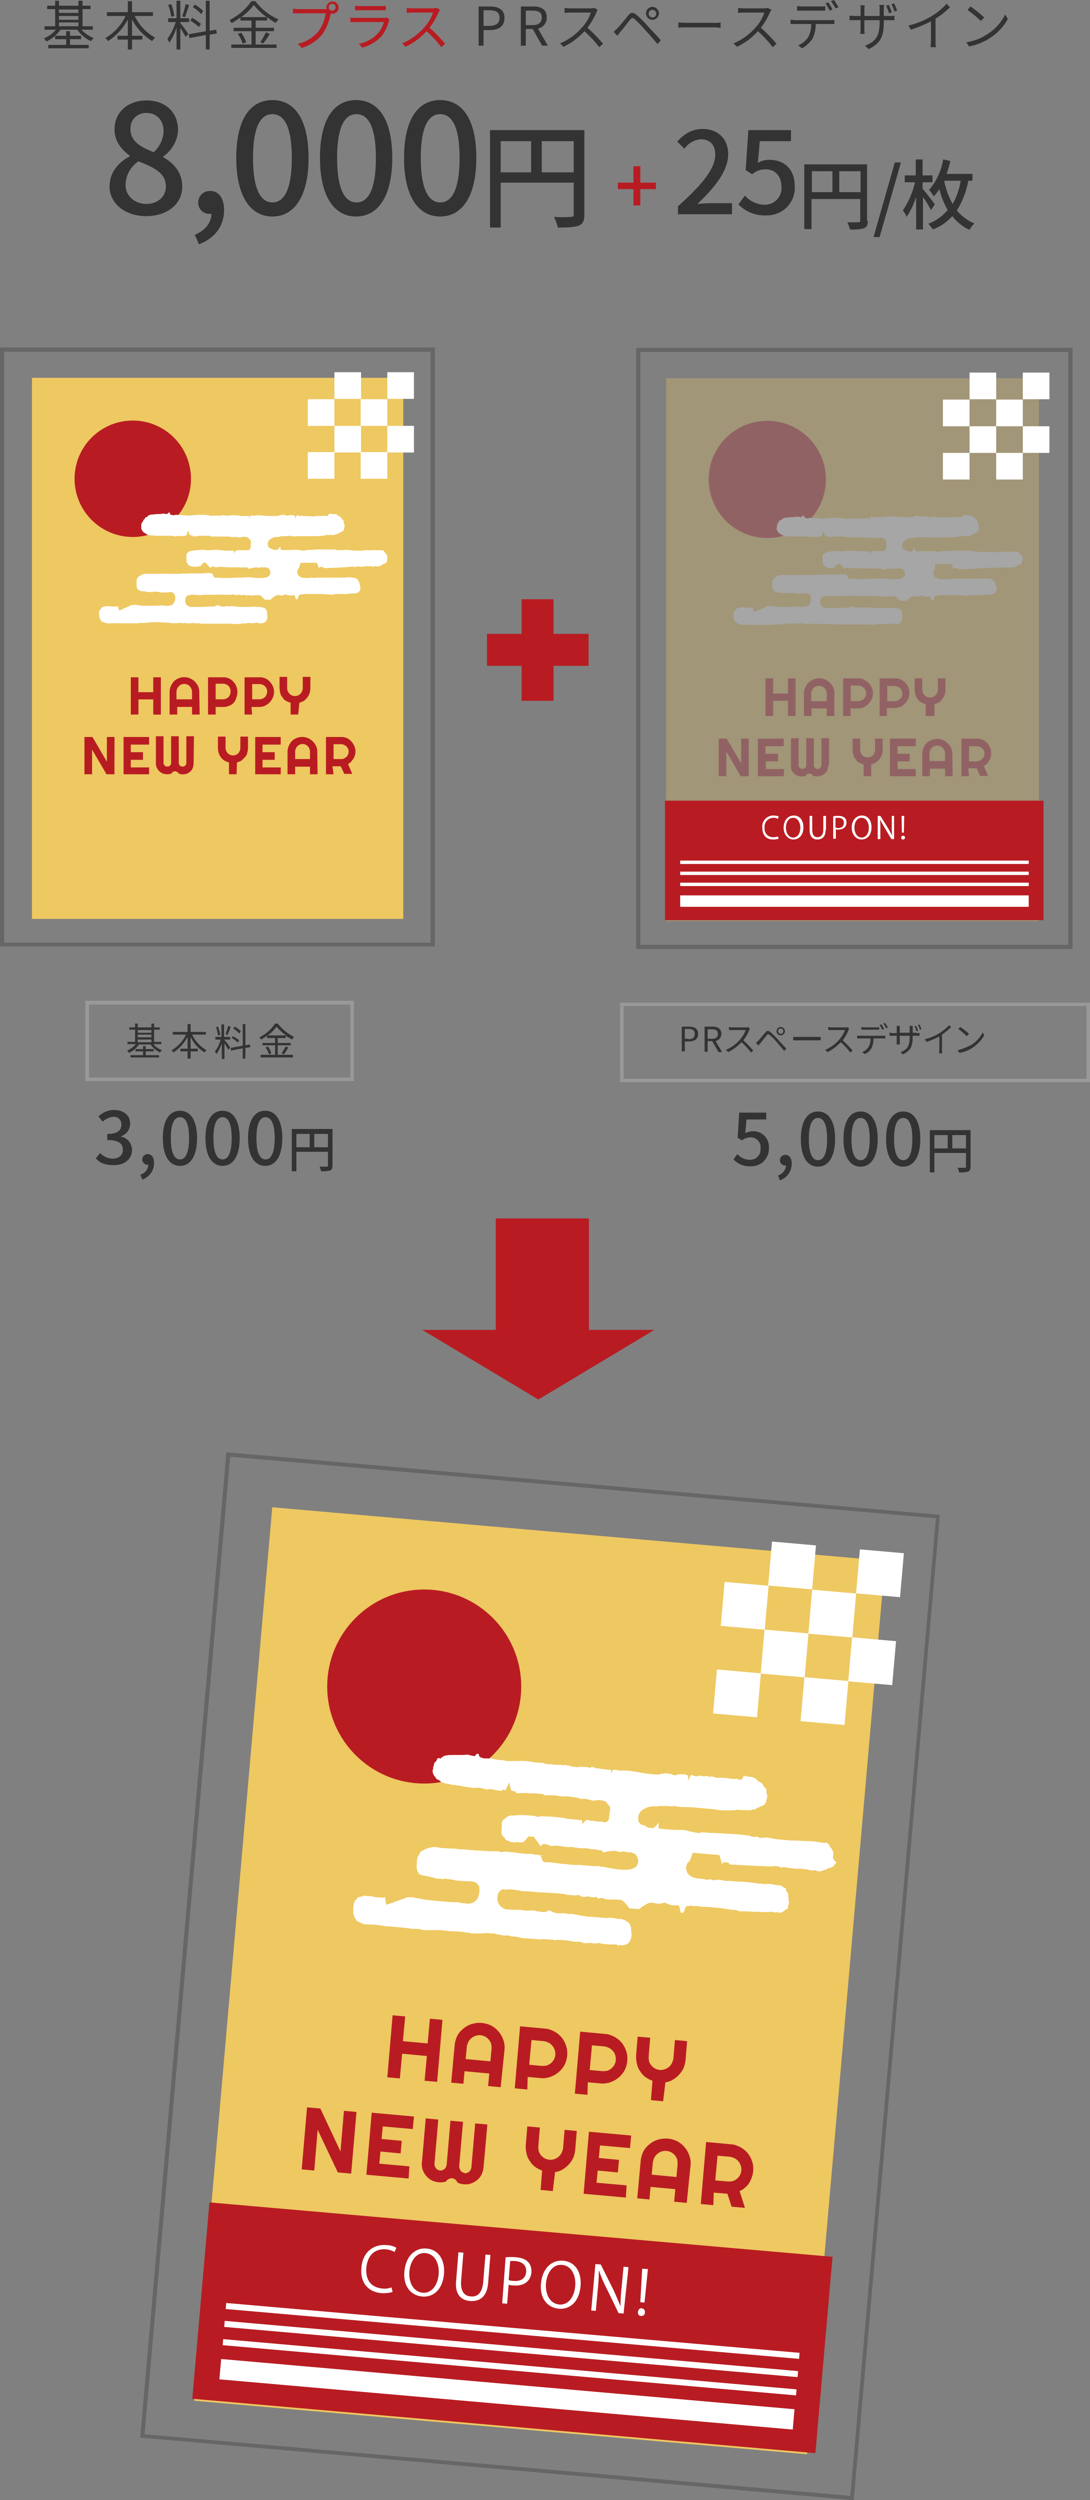 <svg xmlns="http://www.w3.org/2000/svg" width="286.5" height="657.02" viewBox="0 0 286.5 657.02"><rect x="0" y="0" width="286.5" height="657.02" fill="#808080" stroke="none"/><defs><style>.cls-1{isolation:isolate;}.cls-2{fill:#333;}.cls-3{fill:#b81c22;}.cls-4{fill:#eec861;}.cls-5{fill:#fff;}.cls-6{fill:#666;}.cls-7{opacity:0.3;}.cls-11,.cls-12,.cls-8,.cls-9{fill:none;stroke:#fff;stroke-miterlimit:10;}.cls-8{stroke-width:0.89px;}.cls-9{stroke-width:3px;}.cls-10{fill:#999;}.cls-11{stroke-width:1.59px;}.cls-12{stroke-width:5.36px;}</style></defs><title>price_list_image_02</title><g id="レイヤー_2" data-name="レイヤー 2"><g id="レイヤー_1-2" data-name="レイヤー 1"><g id="グループ_8795" data-name="グループ 8795"><g class="cls-1"><path class="cls-2" d="M28.8,49c0-3.9,2.6-6.5,5.3-7.9v-.2c-2.2-1.6-4-3.8-4-6.9,0-4.6,3.6-7.6,8.4-7.6,5.1,0,8.3,3.2,8.3,7.8a8.85,8.85,0,0,1-3.9,6.9v.2c2.6,1.5,5,3.8,5,7.8,0,4.4-3.8,7.7-9.5,7.7C32.9,56.8,28.8,53.5,28.8,49Zm14.8,0c0-3.6-3.2-5-7.2-6.6A7.59,7.59,0,0,0,33,48.6c0,2.9,2.4,5,5.6,5C41.5,53.5,43.6,51.7,43.6,49ZM43,34.5c0-2.7-1.6-4.8-4.5-4.8A4,4,0,0,0,34.3,34c0,3.2,2.8,4.7,6.1,6A7.88,7.88,0,0,0,43,34.5Z"/><path class="cls-2" d="M51.2,61.7c2.7-1.1,4.3-3.1,4.4-5.5h-.4a2.91,2.91,0,0,1-3.1-3,3,3,0,0,1,3.2-3c2.2,0,3.6,1.9,3.6,5,0,4.2-2.4,7.4-6.6,9Z"/><path class="cls-2" d="M62.1,41.5c0-10.2,3.7-15.2,9.5-15.2s9.5,5,9.5,15.2-3.8,15.4-9.5,15.4S62.1,51.7,62.1,41.5Zm14.6,0c0-8.4-2.1-11.5-5.1-11.5s-5.1,3.1-5.1,11.5,2.1,11.7,5.1,11.7S76.7,50,76.7,41.5Z"/><path class="cls-2" d="M84.1,41.5c0-10.2,3.7-15.2,9.5-15.2s9.5,5,9.5,15.2-3.8,15.4-9.5,15.4S84.1,51.7,84.1,41.5Zm14.7,0c0-8.4-2.1-11.5-5.1-11.5s-5.1,3.1-5.1,11.5,2.1,11.7,5.1,11.7S98.8,50,98.8,41.5Z"/><path class="cls-2" d="M106.2,41.5c0-10.2,3.7-15.2,9.5-15.2s9.5,5,9.5,15.2-3.8,15.4-9.5,15.4S106.2,51.7,106.2,41.5Zm14.6,0c0-8.4-2.1-11.5-5.1-11.5s-5.1,3.1-5.1,11.5,2.1,11.7,5.1,11.7S120.8,50,120.8,41.5Z"/></g><g class="cls-1"><path class="cls-2" d="M153.6,56.4c0,1.6-.4,2.5-1.5,2.9s-2.8.5-5.5.5a10.48,10.48,0,0,0-1-2.8,30.72,30.72,0,0,0,4.4,0c.6,0,.8-.2.8-.7V48H131.6V59.8h-2.8V34.2h24.8V56.4Zm-22-11.1h8V37.1h-8Zm19.2,0V37.1h-8.4v8.2Z"/></g><g class="cls-1"><path class="cls-3" d="M166.5,49.7h-4.1V48h4.1V43.7h1.8V48h4.1v1.7h-4.1V54h-1.8Z"/></g><g class="cls-1"><path class="cls-2" d="M178.1,54.3c6.5-5.8,9.9-10,9.9-13.7,0-2.4-1.3-4-3.8-4a5.73,5.73,0,0,0-4.3,2.5L178,37.2c1.9-2,3.8-3.3,6.7-3.3,4,0,6.7,2.6,6.7,6.6,0,4.3-3.4,8.7-8.1,13.1,1.1-.1,2.5-.2,3.6-.2h5.5v2.9H178.2v-2Z"/><path class="cls-2" d="M194.1,53.7l1.7-2.3a7,7,0,0,0,5.2,2.4,4.34,4.34,0,0,0,4.4-4.7c0-2.9-1.7-4.6-4.2-4.6a5.26,5.26,0,0,0-3.5,1.3L196,44.7l.7-10.5h11.2v2.9h-8.2l-.5,5.7a5.83,5.83,0,0,1,3-.8c3.7,0,6.7,2.2,6.7,7a7.24,7.24,0,0,1-7.4,7.6A9.43,9.43,0,0,1,194.1,53.7Z"/></g><g class="cls-1"><path class="cls-2" d="M228.1,58c0,1.1-.2,1.6-1,2a11.37,11.37,0,0,1-3.7.3,7.31,7.31,0,0,0-.7-1.9,26.18,26.18,0,0,0,2.9,0c.4,0,.5-.1.5-.5V52.3H213.3v7.9h-1.9v-17h16.5V58Zm-14.7-7.5h5.4V45h-5.4Zm12.8,0V45h-5.6v5.5Z"/><path class="cls-2" d="M235.2,42.7h1.6l-5.6,19.6h-1.6Z"/><path class="cls-2" d="M244.7,55.2a29,29,0,0,0-2.1-3.4v8.5h-1.8V51.7a20.2,20.2,0,0,1-2.5,5.3,5.85,5.85,0,0,0-1-1.7,21.8,21.8,0,0,0,3.2-7.4h-2.7V46.1h2.9V41.9h1.8v4.2h2.6v1.8h-2.6v1.7c.8.9,2.8,3.5,3.2,4.1Zm9.8-7.7a21.52,21.52,0,0,1-3,7.8,11.55,11.55,0,0,0,4.6,3.4,10.92,10.92,0,0,0-1.3,1.7,12.39,12.39,0,0,1-4.5-3.6,12.86,12.86,0,0,1-5.1,3.5,15.76,15.76,0,0,0-1.2-1.5,12.34,12.34,0,0,0,5.1-3.6,21.82,21.82,0,0,1-2.2-5.5,9,9,0,0,1-1.5,1.9,8.85,8.85,0,0,0-1.2-1.7,16.1,16.1,0,0,0,3.7-8l1.9.4a33.74,33.74,0,0,1-1,3.4h6.8v1.8Zm-6.3.2a21,21,0,0,0,2.2,5.9,17.66,17.66,0,0,0,2.1-6.1h-4.2Z"/></g><g class="cls-1"><path class="cls-2" d="M21.4,7.8A9.14,9.14,0,0,0,24.6,10c-.2.2-.5.6-.7.8a8.69,8.69,0,0,1-3.6-3H15.9a9.22,9.22,0,0,1-3.7,3.1,2.7,2.7,0,0,0-.7-.8,8.21,8.21,0,0,0,3.2-2.3h-3V6.9h2.8V2.4H12.4V1.5h2.1V.2h1V1.5h5.1V.2h1.1V1.5h2.1v.9H21.7V6.9h2.7v.9Zm-2.9,4h4.8v.9H12.7v-.9h4.7V10.3H14.5V9.4h2.9V8.2h1V9.4h2.9v.9H18.4v1.5Zm-3-9.3v.9h5.1V2.5Zm0,2.7h5.1v-1H15.5Zm0,1.7h5.1v-1H15.5Z"/><path class="cls-2" d="M35.4,4.2a13,13,0,0,0,5.4,5.7,3.45,3.45,0,0,0-.8.9,14.64,14.64,0,0,1-5.3-5.7V9.4h2.7v1H34.7V13H33.6V10.4H30.9v-1h2.7V5.1a15.19,15.19,0,0,1-5.2,5.7,5.72,5.72,0,0,0-.7-.8A13,13,0,0,0,33,4.2H28.1v-1h5.5V.3h1.1V3.2h5.5v1Z"/><path class="cls-2" d="M47.4,6.1a29.19,29.19,0,0,1,2.1,2.8l-.7.8c-.3-.5-.9-1.6-1.4-2.4V13h-1V7.2a14.91,14.91,0,0,1-1.9,4,9.29,9.29,0,0,0-.5-1,15.08,15.08,0,0,0,2.2-4.4h-2v-1h2.2V.2h1V4.8h2.3v1H47.4v.3ZM45,4.4a14.2,14.2,0,0,0-.8-3.1l.8-.2a12.9,12.9,0,0,1,.8,3.1Zm4.7-3.1c-.3,1.1-.8,2.4-1.1,3.2l-.7-.2a24.48,24.48,0,0,0,.9-3.2Zm5.4,7.8V13h-1V9.2l-4.3.8-.2-1,4.5-.8V.2h1V8.1l1.7-.3.2,1Zm-2.8-2A15.26,15.26,0,0,0,50,5.4l.5-.7a10.35,10.35,0,0,1,2.3,1.6Zm.6-3.4a10.61,10.61,0,0,0-2.2-1.8l.5-.7a10.5,10.5,0,0,1,2.2,1.7Z"/><path class="cls-2" d="M67.2,11.7h5.5v.9H60.8v-.9h5.3V8.2H61.4V7.3h4.7V5.4H63.2V4.6c-.7.5-1.5,1-2.3,1.5a4.17,4.17,0,0,0-.6-.8,16.09,16.09,0,0,0,5.8-5h1a15.72,15.72,0,0,0,6.1,4.8,5.5,5.5,0,0,0-.7.9,11.35,11.35,0,0,1-2.3-1.5v.9h-3V7.3H72v.9H67.2ZM63.4,8.6a8.59,8.59,0,0,1,1.3,2.5l-.9.4a9,9,0,0,0-1.3-2.6Zm6.7-4.1a17.66,17.66,0,0,1-3.4-3.2,14.45,14.45,0,0,1-3.3,3.2Zm-1.7,6.6a22,22,0,0,0,1.5-2.6l1,.4a18,18,0,0,1-1.7,2.5Z"/></g><g class="cls-1"><path class="cls-3" d="M85.4,2.4h.5c0-.1-.1-.3-.1-.4A1.6,1.6,0,1,1,89,2a1.58,1.58,0,0,1-1.6,1.6.75.75,0,0,1-.5-.1v.2a14.25,14.25,0,0,1-2.1,5.2,11.19,11.19,0,0,1-5.5,3.7l-1-1.1a9.67,9.67,0,0,0,5.5-3.4,10.55,10.55,0,0,0,1.8-4.6H77V2.3c.4,0,.9.1,1.4.1Zm2.8-.5a.9.9,0,1,0-.9.9A.9.9,0,0,0,88.2,1.9Z"/><path class="cls-3" d="M102.4,5.2a.76.76,0,0,0-.2.4,10.76,10.76,0,0,1-2,4,10.3,10.3,0,0,1-5,2.9l-.9-1a9,9,0,0,0,4.9-2.6,7.35,7.35,0,0,0,1.7-3.1H92.1V4.6a7.08,7.08,0,0,0,1.4.1h7.4a2,2,0,0,0,.8-.1ZM93.3,1.5a5.28,5.28,0,0,0,1.3.1h5.5a5.7,5.7,0,0,0,1.3-.1V2.7H93.3Z"/><path class="cls-3" d="M115.7,2.6a3.11,3.11,0,0,0-.4.6,19.76,19.76,0,0,1-2.4,4.1,39.5,39.5,0,0,1,4.1,4.2l-1,.9a29.42,29.42,0,0,0-3.9-4.2,17.23,17.23,0,0,1-5.5,4.1l-.9-.9a15.5,15.5,0,0,0,5.8-4.2,10.55,10.55,0,0,0,2.3-3.9h-5.5c-.5,0-1.3.1-1.4.1V2.1c.2,0,1,.1,1.4.1h5.4c.5,0,.8-.1,1.1-.1Z"/></g><g class="cls-1"><path class="cls-2" d="M125.8,1.7h2.9c2.3,0,3.9.8,3.9,3s-1.5,3.2-3.8,3.2h-1.7V12h-1.3Zm2.8,5.1q2.7,0,2.7-2.1c0-1.5-.9-2-2.7-2h-1.5V6.8Z"/><path class="cls-2" d="M142.5,12,140,7.6h-1.8V12h-1.3V1.7h3.2c2.1,0,3.6.7,3.6,2.9a2.82,2.82,0,0,1-2.3,2.9L144,12Zm-4.3-5.4h1.7c1.6,0,2.5-.6,2.5-2s-.9-1.8-2.5-1.8h-1.7Z"/><path class="cls-2" d="M157.1,2.6a1.14,1.14,0,0,0-.3.6,19.76,19.76,0,0,1-2.4,4.1,39.5,39.5,0,0,1,4.1,4.2l-1,.9a29.42,29.42,0,0,0-3.9-4.2,17.23,17.23,0,0,1-5.5,4.1l-.9-.9A15.5,15.5,0,0,0,153,7.2a10.55,10.55,0,0,0,2.3-3.9h-5.5c-.5,0-1.3.1-1.4.1V2.1c.2,0,1,.1,1.4.1h5.4c.5,0,.8-.1,1.1-.1Z"/><path class="cls-2" d="M162.3,7.4c.7-.7,1.9-2.2,2.8-3.3.7-.9,1.3-1,2.3-.1a26.43,26.43,0,0,1,2.9,2.9c.9,1,2.4,2.5,3.4,3.7l-.9,1c-1-1.3-2.3-2.7-3.2-3.7a38.53,38.53,0,0,0-2.7-2.8c-.6-.5-.8-.5-1.3.1-.7.8-1.8,2.4-2.5,3.1-.3.4-.6.8-.8,1.1l-1-1Zm9.2-5.6a1.75,1.75,0,0,1,1.7,1.7,1.75,1.75,0,0,1-1.7,1.7,1.7,1.7,0,1,1,0-3.4Zm0,2.8a1,1,0,1,0,0-2,.94.94,0,0,0-1,1A1,1,0,0,0,171.5,4.6Z"/><path class="cls-2" d="M178.3,5.9c.4,0,1.2.1,1.9.1h7.7a5.76,5.76,0,0,0,1.5-.1V7.3c-.3,0-.9-.1-1.5-.1h-7.7a9.76,9.76,0,0,0-1.9.1Z"/><path class="cls-2" d="M202.8,2.6a3.11,3.11,0,0,0-.4.6A19.76,19.76,0,0,1,200,7.3a39.5,39.5,0,0,1,4.1,4.2l-1,.9a29.42,29.42,0,0,0-3.9-4.2,17.23,17.23,0,0,1-5.5,4.1l-.9-.9a15.5,15.5,0,0,0,5.8-4.2,10.55,10.55,0,0,0,2.3-3.9h-5.5c-.5,0-1.3.1-1.4.1V2.1c.2,0,1,.1,1.4.1h5.4c.5,0,.8-.1,1-.1Z"/><path class="cls-2" d="M218.2,5.3a4.1,4.1,0,0,0,1.1-.1V6.3h-4.9a8.55,8.55,0,0,1-.8,3.8,7.89,7.89,0,0,1-2.8,2.6l-1-.8a5.53,5.53,0,0,0,2.6-2.1,6.71,6.71,0,0,0,.8-3.5h-5.4V5.2c.4,0,.8.1,1.2.1Zm-7.4-2.5h-1.3V1.6c.4,0,.8.1,1.3.1h4.8a5.7,5.7,0,0,0,1.3-.1V2.8h-6.1Zm7.3,0c-.3-.6-.8-1.4-1.1-1.9l.7-.3a11.78,11.78,0,0,1,1.1,1.9ZM219.2,0a19.92,19.92,0,0,1,1.2,1.9l-.8.3A12.23,12.23,0,0,0,218.4.3Z"/><path class="cls-2" d="M233.8,4.2a4.15,4.15,0,0,0,1.3-.1V5.3h-2.8v.5c0,3.7-.8,5.6-4,7.1l-.9-.9c2.5-1,3.8-2.2,3.8-6.1V5.3h-4V7.6a4.51,4.51,0,0,0,.1,1.3h-1.2c0-.1.1-.7.1-1.3V5.3h-2.9V4.1c.1,0,.8.1,1.4.1h1.5V2.4a2.24,2.24,0,0,0-.1-1h1.2a7.72,7.72,0,0,0-.1,1V4.2h4V2.4a2.81,2.81,0,0,0-.1-1.1h1.3a10.42,10.42,0,0,0-.1,1.1V4.2Zm-.1-.7a16.67,16.67,0,0,0-.8-2l.7-.2a15.39,15.39,0,0,1,.8,1.9ZM235,.9a15.39,15.39,0,0,1,.8,1.9l-.7.2a10.84,10.84,0,0,0-.8-1.9Z"/><path class="cls-2" d="M249.7,1.9a20.14,20.14,0,0,1-3.8,3v6a6.62,6.62,0,0,0,.1,1.5h-1.4c0-.3.1-1,.1-1.5V5.6a32.48,32.48,0,0,1-5.3,2.2l-.6-1.1a21.32,21.32,0,0,0,6.3-2.6A16.84,16.84,0,0,0,248.8,1Z"/><path class="cls-2" d="M259.5,9a12.72,12.72,0,0,0,4.7-5.2l.7,1.2a13.91,13.91,0,0,1-4.7,5,14.7,14.7,0,0,1-5.5,2.2l-.7-1.1A13.45,13.45,0,0,0,259.5,9Zm-.8-4.4-.9.9a36,36,0,0,0-3.5-2.9l.8-.9A35.06,35.06,0,0,1,258.7,4.6Z"/></g><g id="グループ_8791" data-name="グループ 8791"><g id="グループ_6746" data-name="グループ 6746"><g id="グループ_6742" data-name="グループ 6742"><rect id="長方形_6125" data-name="長方形 6125" class="cls-4" x="8.4" y="99.29" width="97.6" height="142.2"/></g><circle id="楕円形_34" data-name="楕円形 34" class="cls-3" cx="34.9" cy="125.82" r="15.3"/><g id="グループ_6744" data-name="グループ 6744"><g id="グループ_6743" data-name="グループ 6743"><path id="パス_3241" data-name="パス 3241" class="cls-3" d="M36.38,187.78h-2V178h2v3.9h3.9V178h2v9.8h-2v-4H36.39Z"/><path id="パス_3242" data-name="パス 3242" class="cls-3" d="M52.48,187.78h-2v-2h-3.9v2h-2v-5.9a4,4,0,0,1,.3-1.5,5.67,5.67,0,0,1,.8-1.3,3.94,3.94,0,0,1,4.3-.8,4.29,4.29,0,0,1,2.1,2.1,4,4,0,0,1,.3,1.5Zm-2-4v-2a2.35,2.35,0,0,0-.2-.8,2,2,0,0,0-1.1-1.1,2,2,0,0,0-1.5,0,2,2,0,0,0-1.1,1.1,1.88,1.88,0,0,0-.2.8v2Z"/><path id="パス_3243" data-name="パス 3243" class="cls-3" d="M56.68,187.78h-2V178h3.91a3.08,3.08,0,0,1,1,.1,3.23,3.23,0,0,1,1.7,1,5.55,5.55,0,0,1,.6.8,4,4,0,0,1,.2,3.5,2.88,2.88,0,0,1-1.91,2.1,4,4,0,0,1-1.5.3h-2Zm0-7.9v3.9h2a2.35,2.35,0,0,0,.8-.2,1.82,1.82,0,0,0,1-1.1,2.22,2.22,0,0,0-.4-2.2,2.09,2.09,0,0,0-.6-.4,1.88,1.88,0,0,0-.8-.2h-2Z"/><path id="パス_3244" data-name="パス 3244" class="cls-3" d="M66.28,187.78h-2V178h3.9a3,3,0,0,1,1,.1,3.26,3.26,0,0,1,1.71,1,4.37,4.37,0,0,1,1,1.7,3.8,3.8,0,0,1-.21,2.6,4.31,4.31,0,0,1-2.09,2.1,4,4,0,0,1-1.5.3h-2Zm0-7.9v3.9h2a2.35,2.35,0,0,0,.8-.2,1.82,1.82,0,0,0,1-1.1,2,2,0,0,0,0-1.5,1.84,1.84,0,0,0-1-1,1.88,1.88,0,0,0-.8-.2h-2Z"/><path id="パス_3245" data-name="パス 3245" class="cls-3" d="M78.39,187.78h-2v-3.1a6.2,6.2,0,0,1-1.21-.5,2,2,0,0,1-.9-.9,2.38,2.38,0,0,1-.6-1.1,6.5,6.5,0,0,1-.2-1.3v-3h2v3a1.2,1.2,0,0,0,.2.8,2,2,0,0,0,1.1,1.1,2,2,0,0,0,1.5,0,2,2,0,0,0,1.1-1.1,1.88,1.88,0,0,0,.2-.8v-3h2v3a5.85,5.85,0,0,1-.2,1.3,4.26,4.26,0,0,1-1.5,2,6.12,6.12,0,0,1-1.2.5Z"/><path id="パス_3246" data-name="パス 3246" class="cls-3" d="M30.08,203.48H28l-3.8-6.5v6.5h-2v-9.8h2.1l3.8,6.5v-6.5h2Z"/><path id="パス_3247" data-name="パス 3247" class="cls-3" d="M39.18,203.48h-6.7v-9.8h6.7v2h-4.8v2h3.2v2h-3.2v2h4.8Z"/><path id="パス_3248" data-name="パス 3248" class="cls-3" d="M50.89,200.58a5,5,0,0,1-.21,1.2,2,2,0,0,1-.6.9,2.36,2.36,0,0,1-.9.6,2.8,2.8,0,0,1-2.2,0,1.15,1.15,0,0,0-1.4-.5,1.21,1.21,0,0,0-.5.5,3.59,3.59,0,0,1-1.1.2,5,5,0,0,1-1.2-.2,3.12,3.12,0,0,1-1.6-1.6,2.54,2.54,0,0,1-.2-1.2v-7h2v7a.6.6,0,0,0,.1.4c0,.1.1.2.2.3s.2.2.3.2a1.1,1.1,0,0,0,.8,0c.1,0,.2-.1.3-.2s.2-.2.2-.3a.6.6,0,0,0,.1-.4v-7h2v7a.6.6,0,0,0,.1.4c0,.1.1.2.2.3s.2.2.3.2a1.1,1.1,0,0,0,.8,0c.1,0,.2-.1.3-.2s.2-.2.2-.3a.6.6,0,0,0,.1-.4v-7h2Z"/><path id="パス_3249" data-name="パス 3249" class="cls-3" d="M62.18,203.48h-2v-3.1a6.38,6.38,0,0,1-1.2-.5,3.7,3.7,0,0,1-1.5-2,6.5,6.5,0,0,1-.2-1.3v-3h2v3a2.35,2.35,0,0,0,.2.8,2,2,0,0,0,.41.6,2.2,2.2,0,0,0,.59.4,2,2,0,0,0,1.5,0,1.62,1.62,0,0,0,1-1,1.88,1.88,0,0,0,.2-.8v-3h2v3a5.32,5.32,0,0,1-.2,1.3,2.37,2.37,0,0,1-.59,1.1l-.91.9a6.12,6.12,0,0,1-1.2.5Z"/><path id="パス_3250" data-name="パス 3250" class="cls-3" d="M73.78,203.48h-6.7v-9.8h6.7v2H69v2h3.2v2H69v2h4.8Z"/><path id="パス_3251" data-name="パス 3251" class="cls-3" d="M83.48,203.48h-2v-2h-3.9v2h-2v-5.9a4,4,0,0,1,.3-1.5,5.67,5.67,0,0,1,.8-1.3A3.94,3.94,0,0,1,81,194a4.29,4.29,0,0,1,2.1,2.1,4,4,0,0,1,.3,1.5Zm-2-4v-2a2.14,2.14,0,0,0-.2-.8,1.84,1.84,0,0,0-1-1,2,2,0,0,0-1.5,0,2.09,2.09,0,0,0-.6.4,2.32,2.32,0,0,0-.4.6,1.88,1.88,0,0,0-.2.8v2Z"/><path id="パス_3252" data-name="パス 3252" class="cls-3" d="M87.68,203.48h-2v-9.8h3.91a3.11,3.11,0,0,1,1,.1,3.2,3.2,0,0,1,1.69,1,4.14,4.14,0,0,1,1,1.7,3.4,3.4,0,0,1,0,2,3.23,3.23,0,0,1-.4.9,5.55,5.55,0,0,1-.6.8,2.31,2.31,0,0,1-.8.6l1.1,2.6h-2.1l-.9-2h-2.2Zm0-7.9v3.9h2a1.23,1.23,0,0,0,.81-.2,2.24,2.24,0,0,0,.6-.4,2.32,2.32,0,0,0,.4-.6,2,2,0,0,0,0-1.5,2.09,2.09,0,0,0-.4-.6,2.24,2.24,0,0,0-.6-.4,1.89,1.89,0,0,0-.81-.2Z"/></g></g><g id="グループ_6745" data-name="グループ 6745"><path id="パス_3253" data-name="パス 3253" class="cls-5" d="M101.79,146.61c0-.1-.1-.3,0-.4V146l-.1-.1c-.1-.1-.3-.5-.4-.6h-.1c-.1-.1-.1-.3-.2-.4s-.3-.2-.4-.3h-.3l-.1.1-.1-.1a2.7,2.7,0,0,0-.9,0h-.3c-.7-.1-1.3.1-2,0s-1.2.1-1.7.1h-2.1c-.7-.1-1.3-.1-2-.2-.4,0-.7.1-1.1.1-.2,0-.3-.1-.4-.1h-.1a2.2,2.2,0,0,1-.8.1c-.2,0-.3-.1-.5-.2h-3.6a20.9,20.9,0,0,0-2.5.1h-1.4a1.42,1.42,0,0,1-.6.2h-.4c-.6,0-1.1-.2-1.6-.2h-1.4a14,14,0,0,1-2.9,0l-.1-.8h-.1s-.5.8-.7.8h-.8a.86.86,0,0,1-.6-.3,1.1,1.1,0,0,1-1-.6,1.7,1.7,0,0,1-.1-.7c0-.5.3-1.3,1.7-1.7a1.7,1.7,0,0,1,.7-.1h.5c.1,0,.2-.1.4-.1a2.77,2.77,0,0,1,.9-.1h1a.37.37,0,0,0,.3-.1c.2-.1.5.1.8.1h.1a.37.37,0,0,1,.3.1h.1a12.1,12.1,0,0,1,1.9-.1h4.1a16.35,16.35,0,0,0,2.2-.2h.2c.1,0,.1,0,.2-.1s.3,0,.7,0,.5-.1.7,0a3.4,3.4,0,0,0,1-.1,1.42,1.42,0,0,1,.6-.2c.1,0,.1-.1.2-.1.1-.2.3-.1.6-.4a.37.37,0,0,1,.3-.1c.6-.2.6-.9.7-1.8l-.1-.1a1.06,1.06,0,0,1-.1-.8h0c-.1-.1-.1-.1-.1-.2l-.2-.2a.92.92,0,0,1-.4-.6.1.1,0,0,1-.1-.1l-.6-.3a.78.78,0,0,1-.4-.4c-.2,0-.3-.1-.5-.1h-.9a.6.6,0,0,1-.4-.1h-.3s-.3.6-.4.6H86a1.27,1.27,0,0,1-.6-.1c-.2,0-.3.1-.5.1H84a7.57,7.57,0,0,0-1.5.1,2.08,2.08,0,0,1-1.1-.1c-.1,0-.3.1-.4.1a.9.9,0,0,1-.5-.1h-.2a1.73,1.73,0,0,1-1-.1.6.6,0,0,1-.4.1.73.73,0,0,1-.6-.2.37.37,0,0,0-.3.1c-.1,0-.4.9-.4.9h0v-.8c-.2,0-.3-.1-.5-.2h-1.2a.6.6,0,0,1-.4.1h-.1a1.42,1.42,0,0,1-.6-.2h-.9a.37.37,0,0,1-.3.1h-.1c-.2,0-.4.3-.5.2a43.49,43.49,0,0,1-5.1-.2c-.3,0-.6.1-1,.1H66c-.2,0-.3,0-.5.8h0c0-.7-.1-.7-.1-.7H63c-.1,0-.2-.1-.3-.2h-.4c-.1.1-.2.2-.2.1s-.1,0-.2-.1h-1.2a1.7,1.7,0,0,1-.7.1h-.8a.37.37,0,0,1-.3-.1h-.6a.77.77,0,0,1-.3.1H56a1.42,1.42,0,0,1-1.1-.1h-.3a.37.37,0,0,1-.3-.1h-2.2c-.7,0-.7.1-1.4.1a8.6,8.6,0,0,1-1.6.1.37.37,0,0,1-.3-.1,14.77,14.77,0,0,1-2.1-.1h-.3c-.3,0-.6.1-.9.1a1.85,1.85,0,0,1-.7-.2h0c-.1,0-.2-.5-.2-.5h-.3s-.3.4-.4.4c-1.9-.2-.1-.2-2,0h-.6c-.3,0-.7.1-1,.1h-.4c-.1,0-.3.1-.4.1a1,1,0,0,0-.7.4l-.1.1c-.1.3-.4,0-.4.1-.4.7-.5.7-.6.7v.1h0a.82.82,0,0,1-.4.6.37.37,0,0,1-.1.3c0,.2-.1.3-.1.4s.1.5,0,.6a1.78,1.78,0,0,0,.4,1c.1.1.3.3.3.4a.37.37,0,0,1,.3.1,1.38,1.38,0,0,1,.4.3h0c.1,0,.1.1.2.1a.76.76,0,0,1,.5.2H40c.2,0,.5.1.8.1h3.9a2.77,2.77,0,0,1,.9.1c.1,0,.3.1.4.1s.2-.1.4-.1a1.39,1.39,0,0,1,.9,0h1.1c.3-.2.2-.2.5-.1a5,5,0,0,0,.5-1.3h.1s.3,1.2.5,1.2h.4c.2,0,.4.4.7.3a2,2,0,0,1,.7-.1c.2,0,.4-.1.6-.1h2.3a.84.84,0,0,1,.7.2h3.7a8.6,8.6,0,0,1,1.6.1,4.33,4.33,0,0,1,.5.1h0a.9.9,0,0,1,.5-.1c.3,0,.6.1.9.1a.85.85,0,0,0,.7,0c.4-.2,1.8-.2,2,.2.1.1.2.3.4.4.4.3.1,1,.2,1.9a1,1,0,0,1-.6.9h-3.1c-.2,0-.6.7-.6.7h-.1s0-.6-.1-.6h-2.6a.1.1,0,0,1-.1-.1,8.6,8.6,0,0,1-1.6-.1c-.9,0-1.3.1-2.1.1h-.2a3.08,3.08,0,0,1-1-.1h-1.2c-.1.1-.3,0-.3,0a1.76,1.76,0,0,1-.6.1h-.5c-1.2.3-1,0-1.7.5l-.5.5v1.5c.1.1,0,.4,0,.5a.52.52,0,0,0,.2.4c.1.1.2.2.2.3s.2.2.3.3.3.2.5.2a.37.37,0,0,1,.3.1h.4a.37.37,0,0,1,.3.1c.1.1.3-.1.4-.1h.5c.1,0,.2-.1.3,0,.4,0,1-1,1-1h.7l1.2,1.4h0s.1-.3.2-.3.2-.1.3-.1h.5l.1.1c.7.2.8-.1,1.7,0a6.6,6.6,0,0,1,1.4.1c.3,0,.6-.1.8,0h2.6a1.27,1.27,0,0,1,.6.1c.1,0,.3-.1.4-.1h.9a.37.37,0,0,1,.3.1c.1,0,.3.3.3.3h.1a5.85,5.85,0,0,1,1.9-.4c.2,0,.4.1.6.1h.1c.1,0,.3-.1.4-.1h1.3c.3,0,.4.2.4.1s.2-.1.5.3a2.19,2.19,0,0,1,.3.5,1.38,1.38,0,0,1-.1,1.1c-.4.6-1.1.8-2.7.8a7.63,7.63,0,0,1-1.7-.1c-.3,0-.6-.1-.8-.1h-.2c-.1,0-.3.1-.4,0h-.4a4.33,4.33,0,0,0-.5.1H62c-.5,0-1,.1-1.6.1h-1.7a5.7,5.7,0,0,1-1.3-.1h-.7a.6.6,0,0,1-.4-.1c-.1,0-.5-1-.5-1h.3a3.4,3.4,0,0,1-1-.1H54a.76.76,0,0,0-.4.1h-4.2a.85.85,0,0,1-.8,0h-.3c-.3,0-.5.1-.8.1h-3.7a4.8,4.8,0,0,0-1.2,0H38a.6.6,0,0,1-.4.1l-.6.3a4.35,4.35,0,0,1-.7.4l-.1.1a.37.37,0,0,1-.1.3c-.1.1-.1.2-.2.3v2h0c.1.1.1.3.2.4a1.38,1.38,0,0,1,.3.4c.1.1.3,0,.5.2s.3,0,.6.1h.3c.1.1.3,0,.3,0h0c.1,0,.3.1.4.1h0a.1.1,0,0,1,.1.1h.8c.1,0,.4-.1.5,0,.3,0,.2-.1.6-.1a6.15,6.15,0,0,1,1.3.1,5.7,5.7,0,0,0,1.3.1h1c.1,0,.3-.1.4-.1,1.1,0,.9.2,1.3.5a.76.76,0,0,1,.2.5,2.34,2.34,0,0,1-.5,2.1,1,1,0,0,1-.7.4h0a4.33,4.33,0,0,1-.5.1h-.5c-.5,0-.9-.1-1.4-.1-1,.1-3,.1-4,.1a10.87,10.87,0,0,1-1.8-.1.37.37,0,0,1-.3-.1h-.2a.9.9,0,0,1-.5-.1h0a1.09,1.09,0,0,0-.5.1h-.5l-3.1,1.4h-.2c-.1-.4-.2-.7-.3-1.1-.1,0-.2.1-.3.1h-1.3c-.4,0-.5-.1-.9-.1a2.72,2.72,0,0,1-.9,0c-.1.2-.7.2-.8.3l-.1.1a1,1,0,0,1-.4.5.76.76,0,0,1-.2.4v.1a.31.31,0,0,1-.1.2c.1.1,0,.3,0,.4a2.77,2.77,0,0,1,.1.9c.1,0,.2.6.3.7a1.38,1.38,0,0,1,.3.4l.1.1h.1c.1,0,.2.1.3.1a9.44,9.44,0,0,0,.9.3h.5c.3.1.3-.1.6,0h1.2a2.72,2.72,0,0,1,.9,0h4.9a.76.76,0,0,0,.4-.1h1.1c.7,0,2.2-.2,3-.2h.9a16.2,16.2,0,0,0,2.2.1h.1a1.76,1.76,0,0,1,.6.1h.2a.37.37,0,0,1,.3.1h.2a2.15,2.15,0,0,1,.8,0h.1c.2,0,.4-.1.6,0a1.27,1.27,0,0,1,.6-.1h.3a.37.37,0,0,1,.3.1,4.33,4.33,0,0,0,.5-.1.9.9,0,0,1,.5.1h1.4a.85.85,0,0,1,.7,0h1.4c.2,0,.3.1.5.1h2.6a.37.37,0,0,1,.3.1c.1,0,.2-.1.3-.1H58c.1,0,.2,0,.2.1s.2-.1.3-.1h1.7a4.1,4.1,0,0,1,1.1.1,2.2,2.2,0,0,0,.8-.1,2.2,2.2,0,0,0,.8.1c.4-.1.7-.1,1.1-.2a.6.6,0,0,1,.4.1h0a.9.9,0,0,1,.5-.1h0a1,1,0,0,0,.3-.1h.1a6.05,6.05,0,0,0,1.9,0h.2c.1-.1.3,0,.5,0s.1.1.2.2.1-.1.2-.1.4,0,.6,0a1.8,1.8,0,0,0,.9-.4,2.19,2.19,0,0,0,.3-.5c0-.1.1,0,.1-.1s.1-.3.1-.6V162c0-.3-.1-.5-.1-.7s0-.2,0-.4v-.1c-.1-.2-.1-.4-.2-.5s-.2-.3-.3-.4a.76.76,0,0,0-.4-.1l-.2-.2h-.4a.37.37,0,0,1-.3-.1c-.3,0-.4.1-.5,0h-.2c-.3,0-.5-.1-.8-.1a6.76,6.76,0,0,1-1.2.1h-2c-.1,0-.3.1-.4,0a13.55,13.55,0,0,1-2-.2h-.6a1.39,1.39,0,0,1-.9,0h-.1a1.09,1.09,0,0,0-.5.1h-.7a2.84,2.84,0,0,1-1.3-.4h-.1a2.56,2.56,0,0,1-.9.4h-1.4c-.2,0-1,.1-1.2.1h-2.9a1.83,1.83,0,0,1-1.7-.6,1.59,1.59,0,0,1-.3-1.3,1.14,1.14,0,0,1,.3-.8c.1-.2.2-.2.3-.3s.3,0,.5-.1a2.88,2.88,0,0,1,1.3-.1c.5,0,.9.1,1.4.1a2.77,2.77,0,0,0,.9-.1h3a20.85,20.85,0,0,1,2.5,0h1.9a4.33,4.33,0,0,0,.5-.1h.2l.3.2h.7a.6.6,0,0,1,.4-.1H63a.88.88,0,0,0,.7.1c.4,0,.2-.1.7-.1v.2h.4a.6.6,0,0,1,.4-.1h0a.37.37,0,0,1,.3.1h.1c.8,0,1.7-.1,2.5-.1.5,0,1.5,1.2,1.5,1.2h1.5s1.2-1.2,1.9-1.2c.3,0,.7.1,1,.1a1.69,1.69,0,0,0,1-.3h.1a2.66,2.66,0,0,0,1.2.3,3.75,3.75,0,0,0,1-.1c.2,0,.5,1.1.5,1.1h.4s.3-1.1.5-1.2h.2c.1,0,.2-.1.4-.1h.3a2.77,2.77,0,0,1,.9-.1h2.6a24.39,24.39,0,0,1,2.8.1h.6a.37.37,0,0,1,.3.1h.4c.1,0,.3-.1.4-.1a13.4,13.4,0,0,1,2-.1h1.9a1.27,1.27,0,0,1,.6-.1h.2a1.7,1.7,0,0,0,.7-.1c.1,0,.2.1.3.1h.1a.37.37,0,0,1,.3-.1h.1c.1-.1.3-.2.4-.3a1.38,1.38,0,0,1,.4-.3c0-.2.1-.5.1-.7a1,1,0,0,1,.1-.3c0-.1-.1-.2-.2-.3v-.3c0-.1-.1-.2-.1-.3a4.33,4.33,0,0,1-.1-.5.54.54,0,0,1-.3-.4c-.1,0,0-.2-.1-.3s-.3,0-.3-.1l-.2-.2c-.2,0-.5-.1-.7-.1a1.7,1.7,0,0,1-.7-.1c-.2,0-.3.1-.5,0s-.4.1-.7.1h-1.8c-.1,0-.5.1-.6,0h-5.3c-.4,0-.1.1-.6.1,0,0-.4,0-.3-.1h-.4c-.1,0-.5.1-.6.1h-.8a4.1,4.1,0,0,1-1.1-.1.35.35,0,0,1-.2-.1,1.43,1.43,0,0,1-1-1.8c0-.1.1-.2.1-.3l.3-.4.4-1.3h4.3l.5,1.4h0s.2-.3.3-.3h.7c.1,0,.3.3.3.3h.3s4.1-.1,6.2-.3h.2a4.33,4.33,0,0,1,.5-.1,2,2,0,0,1,.8.1h.2a.9.9,0,0,1,.5-.1h.3c.1-.1.4,0,.4,0h.6c.2,0,.3.1.4,0a.75.75,0,0,0,.5-.1h1c.1,0,.3.1.4,0s.3.1.5.1h.4a.37.37,0,0,1,.3-.1h.2c.2,0,.4.1.7.1a.1.1,0,0,0,.1-.1h0c.1,0,.2-.1.3-.1s.1-.1.2-.1h.2c.1-.1.1-.2.3-.3a.37.37,0,0,1,.3-.1c.1,0,.1-.1.2-.1s.2-.1.3-.1l.1-.1a.52.52,0,0,1,.2-.4c0-.1.1-.1.1-.2S101.79,146.91,101.79,146.61Z"/></g><rect id="長方形_6126" data-name="長方形 6126" class="cls-5" x="94.8" y="104.92" width="7" height="7"/><rect id="長方形_6127" data-name="長方形 6127" class="cls-5" x="87.9" y="111.92" width="7" height="7"/><rect id="長方形_6128" data-name="長方形 6128" class="cls-5" x="101.8" y="111.92" width="7" height="7"/><rect id="長方形_6129" data-name="長方形 6129" class="cls-5" x="87.9" y="97.82" width="7" height="7"/><rect id="長方形_6130" data-name="長方形 6130" class="cls-5" x="101.8" y="97.82" width="7" height="7"/><rect id="長方形_6131" data-name="長方形 6131" class="cls-5" x="94.8" y="118.82" width="7" height="7"/><rect id="長方形_6132" data-name="長方形 6132" class="cls-5" x="80.9" y="118.82" width="7" height="7"/><rect id="長方形_6133" data-name="長方形 6133" class="cls-5" x="80.9" y="104.92" width="7" height="7"/></g><path id="パス_3254" data-name="パス 3254" class="cls-6" d="M114.3,248.73H0V91.33H114.3Zm-113.2-1H113.2V92.43H1.1Z"/></g><g id="グループ_8793" data-name="グループ 8793"><g id="グループ_6853" data-name="グループ 6853"><g id="グループ_6840" data-name="グループ 6840" class="cls-7"><rect id="長方形_5976" data-name="長方形 5976" class="cls-4" x="175.08" y="99.39" width="98" height="142.7"/><circle id="楕円形_24" data-name="楕円形 24" class="cls-3" cx="201.68" cy="125.99" r="15.4"/><g id="グループ_6596" data-name="グループ 6596"><path id="パス_3120" data-name="パス 3120" class="cls-3" d="M203.21,188.17h-2v-9.9h2v4h3.9v-4h2v9.9h-2v-4h-3.9Z"/><path id="パス_3121" data-name="パス 3121" class="cls-3" d="M219.31,188.17h-2v-2h-4v2h-2v-5.9a3.65,3.65,0,0,1,.3-1.5,5.67,5.67,0,0,1,.8-1.3,5.51,5.51,0,0,1,1.4-.9,4.15,4.15,0,0,1,3.1,0,4.29,4.29,0,0,1,2.1,2.1,4,4,0,0,1,.3,1.5Zm-2-3.9v-2a2.35,2.35,0,0,0-.2-.8,2,2,0,0,0-1.1-1.1,2,2,0,0,0-1.5,0,2,2,0,0,0-1.1,1.1,1.88,1.88,0,0,0-.2.8v2Z"/><path id="パス_3122" data-name="パス 3122" class="cls-3" d="M223.61,188.17h-2v-9.9h4a3.08,3.08,0,0,1,1,.1c.3.2.6.3.9.5a5.55,5.55,0,0,1,.8.6,4.25,4.25,0,0,1,1,1.7,3.85,3.85,0,0,1-.2,2.6,4.29,4.29,0,0,1-2.1,2.1,4,4,0,0,1-1.5.3h-2Zm0-7.9v4h2a2.35,2.35,0,0,0,.8-.2,2,2,0,0,0,1.1-1.1,2,2,0,0,0-1.1-2.6,1.88,1.88,0,0,0-.8-.2h-2Z"/><path id="パス_3123" data-name="パス 3123" class="cls-3" d="M233.21,188.17h-2v-9.9h4a3.08,3.08,0,0,1,1,.1,3.55,3.55,0,0,1,.9.4,3.54,3.54,0,0,1,1.4,1.4,3.51,3.51,0,0,1,.5,2,4,4,0,0,1-.3,1.5,4.29,4.29,0,0,1-2.1,2.1,4,4,0,0,1-1.5.3h-2v2.1Zm0-7.9v4h2a2.35,2.35,0,0,0,.8-.2,1.84,1.84,0,0,0,1-1,2.22,2.22,0,0,0-.4-2.2,1.61,1.61,0,0,0-.7-.4,1.88,1.88,0,0,0-.8-.2Z"/><path id="パス_3124" data-name="パス 3124" class="cls-3" d="M245.31,188.17h-2v-3.1a6.12,6.12,0,0,1-1.2-.5,2,2,0,0,1-.9-.9,2.38,2.38,0,0,1-.6-1.1,5.85,5.85,0,0,1-.2-1.3v-3h2v3a2.35,2.35,0,0,0,.2.8,2,2,0,0,0,1.1,1.1,2,2,0,0,0,1.5,0,2,2,0,0,0,1.1-1.1,1.88,1.88,0,0,0,.2-.8v-3h2v3a5.85,5.85,0,0,1-.2,1.3,4.26,4.26,0,0,1-1.5,2,6.12,6.12,0,0,1-1.2.5v3.1Z"/><path id="パス_3125" data-name="パス 3125" class="cls-3" d="M196.81,204h-2.1l-3.8-6.5V204h-2v-9.9H191l3.8,6.5v-6.5h2Z"/><path id="パス_3126" data-name="パス 3126" class="cls-3" d="M206,204h-6.8v-9.9H206v2h-4.8v2h3.3v2h-3.2v2h4.8Z"/><path id="パス_3127" data-name="パス 3127" class="cls-3" d="M217.71,201.07a5,5,0,0,1-.2,1.2,2,2,0,0,1-.6.9,3.12,3.12,0,0,1-3.2.7,1.15,1.15,0,0,0-1.4-.5,1.21,1.21,0,0,0-.5.5,3.59,3.59,0,0,1-1.1.2,2.88,2.88,0,0,1-2.1-.9,2.36,2.36,0,0,1-.6-.9,4.87,4.87,0,0,1-.1-1.2V194h2v7.1a.6.6,0,0,0,.1.4,1,1,0,0,0,1.3.5c.1,0,.2-.1.3-.2s.2-.2.2-.3a.6.6,0,0,0,.1-.4V194h2v7.1a.6.6,0,0,0,.1.4,1.21,1.21,0,0,0,.5.5.85.85,0,0,0,.8,0c.1,0,.2-.1.3-.2s.2-.2.2-.3a.6.6,0,0,0,.1-.4V194h2v7.1Z"/><path id="パス_3128" data-name="パス 3128" class="cls-3" d="M229,204h-2v-3.1a6.12,6.12,0,0,1-1.2-.5,2,2,0,0,1-.9-.9,2.38,2.38,0,0,1-.6-1.1,5.85,5.85,0,0,1-.2-1.3v-3h2v3a2.35,2.35,0,0,0,.2.8,1.84,1.84,0,0,0,1,1,2,2,0,0,0,1.5,0,1.84,1.84,0,0,0,1-1,1.88,1.88,0,0,0,.2-.8v-3h2v3a4,4,0,0,1-1.8,3.3,6.12,6.12,0,0,1-1.2.5Z"/><path id="パス_3129" data-name="パス 3129" class="cls-3" d="M240.71,204h-6.8v-9.9h6.8v2h-4.8v2h3.2v2h-3.2v2h4.8Z"/><path id="パス_3130" data-name="パス 3130" class="cls-3" d="M250.41,204h-2v-2h-4v2h-2v-5.9a3.65,3.65,0,0,1,.3-1.5,5.67,5.67,0,0,1,.8-1.3,3.53,3.53,0,0,1,1.3-.8,4.15,4.15,0,0,1,3.1,0,4.29,4.29,0,0,1,2.1,2.1,4,4,0,0,1,.3,1.5Zm-2-4v-2a2.35,2.35,0,0,0-.2-.8,2,2,0,0,0-1.1-1.1,2,2,0,0,0-1.5,0,2,2,0,0,0-1.1,1.1,1.88,1.88,0,0,0-.2.8v2Z"/><path id="パス_3131" data-name="パス 3131" class="cls-3" d="M254.71,204h-2v-9.9h4a3.08,3.08,0,0,1,1,.1,3.55,3.55,0,0,1,.9.4A3.54,3.54,0,0,1,260,196a3.94,3.94,0,0,1,.4,3,3.55,3.55,0,0,1-.4.9,3.16,3.16,0,0,1-1.4,1.4l1.1,2.6h-2.1l-.9-2h-2.2Zm0-7.9v4h2a2.35,2.35,0,0,0,.8-.2,2,2,0,0,0,1.1-1.1,2,2,0,0,0,0-1.5c-.1-.2-.2-.5-.4-.6a2.09,2.09,0,0,0-.6-.4,1.88,1.88,0,0,0-.8-.2Z"/></g><g id="グループ_6597" data-name="グループ 6597"><path id="パス_3132" data-name="パス 3132" class="cls-5" d="M268.83,147c0-.1-.1-.3,0-.4v-.2l-.1-.1c-.1-.1-.3-.5-.4-.6h-.1c-.2-.1-.2-.3-.3-.4s-.3-.2-.4-.3h-.3l-.1.1-.1-.1a2.7,2.7,0,0,0-.9,0h-.3c-.7-.1-1.3.1-2.1,0-.6,0-1.2.1-1.7.1h-2.1c-.5,0-1.2-.1-1.8-.1-.4,0-.7.1-1.1.1-.2,0-.3-.1-.4-.1h-.1a2.77,2.77,0,0,0-.9-.1c-.2,0-.3-.1-.5-.2h-3.6a20.9,20.9,0,0,0-2.5.1h-1.5a1.42,1.42,0,0,1-.6.2h-.4c-.6,0-1.2-.2-1.6-.2h-1.4a15,15,0,0,1-3,0l-.1-.8h-.1a4.43,4.43,0,0,1-.7.9c-.2.1-.5,0-.8,0a.86.86,0,0,1-.6-.3,1.1,1.1,0,0,1-1-.6,1.7,1.7,0,0,1-.1-.7c0-.5.3-1.3,1.7-1.8a1.7,1.7,0,0,1,.7-.1h.5c.1,0,.2-.1.4-.1a2.77,2.77,0,0,1,.9-.1h1a.37.37,0,0,0,.3-.1c.2-.1.5.1.8.1h.1a.37.37,0,0,1,.3.1h.1a12.1,12.1,0,0,1,1.9-.1h4.1a16.35,16.35,0,0,0,2.2-.2h.2c.1,0,.1,0,.2-.1s.3,0,.7,0,.5-.1.7,0a3.4,3.4,0,0,0,1-.1,1.42,1.42,0,0,1,.6-.2c.1,0,.1-.1.2-.1.1-.2.3-.1.6-.4a.37.37,0,0,1,.3-.1c.6-.2.7-.9.7-1.8l-.1-.1a1.06,1.06,0,0,1-.1-.8h0c-.1-.1-.1-.1-.1-.2l-.2-.2a.92.92,0,0,1-.4-.6.1.1,0,0,1-.1-.1l-.6-.3a.78.78,0,0,1-.4-.4c-.2,0-.3-.1-.5-.1h-.9a.6.6,0,0,1-.4-.1h-.3s-.3.6-.4.6h-.1a1.27,1.27,0,0,1-.6-.1c-.2,0-.3.1-.5.1h-.9a7.57,7.57,0,0,0-1.5.1,2.08,2.08,0,0,1-1.1-.1c-.1,0-.3.1-.4.1a.9.9,0,0,1-.5-.1H247a1.73,1.73,0,0,1-1-.1.6.6,0,0,1-.4.1.73.73,0,0,1-.6-.2.37.37,0,0,0-.3.1c-.1,0-.4.9-.4.9h0v-.8c-.2,0-.3-.1-.5-.2h-1.2a.6.6,0,0,1-.4.1h-.1a1.42,1.42,0,0,1-.6-.2h-.9a.37.37,0,0,1-.3.1h-.1c-.2,0-.4.3-.5.2a42.64,42.64,0,0,1-5.1-.2,3.4,3.4,0,0,0-1,.1h-1c-.2,0-.3,0-.5.8h0c0-.7-.1-.7-.1-.7h-2.4c-.1,0-.2-.1-.3-.2h-.4c0,.6-.1.7-.1.6s-.1,0-.2-.1h-1.2a1.7,1.7,0,0,1-.7.1h-.8a.37.37,0,0,1-.3-.1H225a.77.77,0,0,1-.3.1h-2a1.42,1.42,0,0,1-1.1-.1h-.3a.37.37,0,0,1-.3-.1h-2.2c-.7,0-.7.1-1.4.1a8.6,8.6,0,0,1-1.6.1.37.37,0,0,1-.3-.1,14.77,14.77,0,0,1-2.1-.1h-.3c-.3,0-.6.1-.9.1a1.85,1.85,0,0,1-.7-.2h0c-.1,0-.2-.5-.2-.5H211s-.3.4-.4.4c-1.9-.2-.1-.2-2,0H208c-.3,0-.7.1-1,.1s-.3,0-.4,0-.3.1-.4.1a1,1,0,0,0-.7.4l-.1.1c-.1.3-.4,0-.4.1s-.1.1-.2.1v.1h0a.82.82,0,0,1-.4.6.37.37,0,0,1-.1.3c0,.2-.1.3-.1.4s.1.5-.1.6a1.78,1.78,0,0,0,.4,1c.1.1.3.3.3.4a.37.37,0,0,1,.3.1,1.38,1.38,0,0,1,.4.3h0c.1,0,.1.1.2.1a.76.76,0,0,1,.5.2h.8c.2,0,.5.1.8.1h3.9a2.77,2.77,0,0,1,.9.1c.1,0,.3.1.4.1s.2-.1.4-.1a1.39,1.39,0,0,1,.9,0h1.1c.3-.2.2-.2.5-.1a5,5,0,0,0,.5-1.3h.1s.3,1.2.5,1.2h.4c.2,0,.4.4.7.3a2,2,0,0,1,.7-.1c.2,0,.4-.1.6-.1h2.3a1.2,1.2,0,0,1,.8.2h3.7a8.6,8.6,0,0,1,1.6.1,4.33,4.33,0,0,1,.5.1h0a.9.9,0,0,1,.5-.1c.3,0,.6.1.9.1a.85.85,0,0,0,.7,0c.4-.2,1.8-.2,2,.2.1.1.2.3.4.4.4.3.1,1,.2,1.9a1,1,0,0,1-.6.9h-3.1c-.2,0-.6.7-.6.7h-.1s0-.6-.1-.6h-2.6a.1.1,0,0,1-.1-.1,10.28,10.28,0,0,1-1.7-.1c-.9,0-1.3.1-2.1.1h-.2a.75.75,0,0,1-.9,0h-1.2c-.1.1-.3,0-.3,0a4.33,4.33,0,0,0-.5.1h-.5c-1.2.3-1,0-1.7.5l-.5.5v.2c0,.1-.1.3,0,.5v.8c.1.1,0,.4,0,.5a.52.52,0,0,0,.2.4c.1.1.2.2.2.3s.2.2.3.3.3.2.5.2a.37.37,0,0,1,.3.1h.4l-.3.2c.1,0,.3-.1.4-.1h.5c.1,0,.2-.1.3,0,.4,0,1-1.1,1-1.1h.8l1.2,1.4h0s.1-.3.2-.3.2-.1.3-.1h.5l.1.1c.7.2.8-.1,1.7,0a6.6,6.6,0,0,1,1.4.1c.3,0,.6-.1.8,0h2.6a1.27,1.27,0,0,1,.6.1c.1,0,.3-.1.4-.1h.9a.37.37,0,0,1,.3.1c.1,0,.3.3.3.3h.1a5.85,5.85,0,0,1,1.9-.4c.2,0,.4.1.6.1h.1a.6.6,0,0,1,.4-.1h1.4c.3,0,.4.2.4.1s.2-.1.5.3a2.19,2.19,0,0,1,.3.5,1.38,1.38,0,0,1-.1,1.1c-.4.6-1.1.8-2.7.8a7.63,7.63,0,0,1-1.7-.1c-.3,0-.6-.1-.8-.1h-.2c-.1,0-.3.1-.4,0h-.4a4.33,4.33,0,0,0-.5.1h-2.3c-.5,0-1,.1-1.6.1h-1.7a5.7,5.7,0,0,1-1.3-.1h-.7a.6.6,0,0,1-.4-.1c-.1,0-.5-1-.5-1h.7a3.4,3.4,0,0,1-1-.1h-1.1a.76.76,0,0,0-.4.1h-4.2a.75.75,0,0,1-.5.1.6.6,0,0,1-.4-.1h-.3c-.3,0-.5.1-.8.1h-3.6a4.8,4.8,0,0,0-1.2,0h-4.6a.6.6,0,0,1-.4.1l-.6.3a4.35,4.35,0,0,1-.7.4l-.1.1a.37.37,0,0,1-.1.3c-.1.1-.1.2-.2.3v2h0c.1.1.1.3.2.4a1.38,1.38,0,0,1,.3.4c.1.1.3,0,.5.2s.3,0,.6.1h.3c.1.1.3,0,.3,0h0c.1,0,.3.1.4.1h0a.1.1,0,0,1,.1.1h.8c.1,0,.4-.1.5,0,.3,0,.2-.1.6-.1a6.15,6.15,0,0,1,1.3.1,5.7,5.7,0,0,0,1.3.1h1c.1,0,.3-.1.4-.1,1.1,0,1,.2,1.3.5a.76.76,0,0,1,.2.5c.1.7,0,1.8-.5,2.1a1,1,0,0,1-.7.4h0a4.33,4.33,0,0,1-.5.1h-.5c-.5,0-.9-.1-1.4-.1-1,.1-3,.1-4,.1a10.87,10.87,0,0,1-1.8-.1.37.37,0,0,1-.3-.1h-.2a.9.9,0,0,1-.5-.1h0a1.09,1.09,0,0,0-.5.1h-.5l-3.1,1.4h-.5c-.1-.4-.2-.7-.3-1.1-.1,0-.2.1-.3.1h-1.3c-.4,0-.5-.1-.9-.1a2.72,2.72,0,0,1-.9,0c-.2.3-.7.3-.9.4l-.1.1a1,1,0,0,1-.4.5.76.76,0,0,1-.2.4h0a.31.31,0,0,1-.1.2c.1.1,0,.3,0,.4a2.77,2.77,0,0,1,.1.9c.1,0,.2.6.3.7a1.38,1.38,0,0,1,.3.4l.1.1h.1c.2.1.3.2.4.2a9.44,9.44,0,0,0,.9.3h.5c.3.1.3-.1.6,0h1.2a2.72,2.72,0,0,1,.9,0H203a.76.76,0,0,0,.4-.1h1.1c.7,0,2.2-.2,3-.2h.9a17.7,17.7,0,0,1,2.3-.1h.1a1.76,1.76,0,0,1,.6.1h.2a.37.37,0,0,1,.3.1h.2a2.15,2.15,0,0,1,.8,0h.1c.2,0,.4-.1.6,0a1.27,1.27,0,0,1,.6-.1h.3a.37.37,0,0,1,.3.1,4.33,4.33,0,0,0,.5-.1.9.9,0,0,1,.5.1h1.4a.85.85,0,0,1,.7,0h1.4c.2,0,.3.1.5.1h2.6a.37.37,0,0,1,.3.1c.1,0,.2-.1.3-.1h1.9c.1,0,.2,0,.2.1s.2-.1.3-.1h1.7a4.1,4.1,0,0,1,1.1.1c.3,0,.5-.1.8-.1a2.2,2.2,0,0,0,.8.1c.4-.1.7-.1,1.1-.2a.6.6,0,0,1,.4.1h0a.9.9,0,0,1,.5-.1h0a1,1,0,0,0,.3-.1h.1a6.05,6.05,0,0,0,1.9,0h.2c.1-.1.3,0,.5,0s.1.1.2.2.1-.1.2-.1.4,0,.6,0a1.8,1.8,0,0,0,.9-.4,2.19,2.19,0,0,0,.3-.5c0-.1.1,0,.1-.1s.1-.3.1-.6v-.2c0-.3-.1-.5-.1-.7s0-.2,0-.4V161c-.1-.2-.1-.4-.2-.5s-.2-.3-.3-.4a.76.76,0,0,0-.4-.1l-.2-.1h-.4a.37.37,0,0,1-.3-.1c-.3,0-.4.1-.6,0h-.2c-.3,0-.5-.1-.8-.1a6.76,6.76,0,0,1-1.2.1h-2c-.1,0-.3.1-.4,0a13.55,13.55,0,0,1-2-.2h-.6a1.39,1.39,0,0,1-.9,0h-.1a1.09,1.09,0,0,0-.5.1h-.7a2.84,2.84,0,0,1-1.3-.4h0a2.56,2.56,0,0,1-.9.4h-1.4c-.2,0-1,.1-1.2.1h-2.9a1.83,1.83,0,0,1-1.7-.6,1.59,1.59,0,0,1-.3-1.3,1.14,1.14,0,0,1,.3-.8c.1-.2.2-.2.3-.3s.3,0,.5-.1a2.88,2.88,0,0,1,1.3-.1c.5,0,.9.1,1.4.1a2.77,2.77,0,0,0,.9-.1h3.1a20.85,20.85,0,0,1,2.5,0h1.9a4.33,4.33,0,0,0,.5-.1h.2a1.44,1.44,0,0,1,.3.2h.7a.6.6,0,0,1,.4-.1h.1a.88.88,0,0,0,.7.1c.4,0,.2-.1.7-.1v.2h.4a.6.6,0,0,1,.4-.1h0a.37.37,0,0,1,.3.1h.1c.8,0,1.7-.1,2.5-.1.5,0,1.5,1.2,1.5,1.2h1.6s1.2-1.2,1.9-1.2c.3,0,.7.1,1,.1a1.69,1.69,0,0,0,1-.3h.1a2.66,2.66,0,0,0,1.2.3,3.75,3.75,0,0,0,1-.1c.2,0,.5,1.1.5,1.1h.4s.3-1.2.5-1.2h.2c.1,0,.2-.1.4-.1h.3a2.77,2.77,0,0,1,.9-.1h2.7a23.52,23.52,0,0,1,2.8.1h.6a.37.37,0,0,1,.3.1h.4c.1,0,.3-.1.4-.1a13.4,13.4,0,0,1,2-.1h1.9a2,2,0,0,1,.8-.1,1.7,1.7,0,0,0,.7-.1c.1,0,.2.1.3.1h.1a.37.37,0,0,1,.3-.1h.1c.1-.1.3-.2.4-.3a1.38,1.38,0,0,1,.4-.3c0-.2.1-.5.1-.7a1,1,0,0,1,.1-.3c0-.1-.1-.2-.2-.3V154c0-.1-.1-.2-.1-.3a4.33,4.33,0,0,1-.1-.5.54.54,0,0,1-.3-.4c-.1,0,0-.2-.1-.3s-.3,0-.3-.1l-.2-.2a1.7,1.7,0,0,0-.7-.1,1.7,1.7,0,0,1-.7-.1c-.2,0-.4.1-.5,0s-.4.1-.7.1h-1.8c-.1,0-.5.1-.6,0h-5.3c-.4,0-.1.1-.6.1,0,0-.4,0-.3-.1h-.4c-.1,0-.5.1-.6.1h-.8a4.1,4.1,0,0,1-1.1-.1.35.35,0,0,1-.2-.1,1.43,1.43,0,0,1-1-1.8c0-.1.1-.2.1-.3l.3-.4v-1.3h4.3l.5,1.4h0s.2-.3.3-.3h.7c.1,0,.3.3.3.3h.3s4.1-.1,6.2-.3h.2c.2,0,.3-.1.5-.1a2.77,2.77,0,0,1,.9.1h.2a.9.9,0,0,1,.5-.1h.3c.1-.1.4,0,.4,0h.6c.2,0,.3.1.4,0a.75.75,0,0,0,.5-.1h1c.1,0,.3.1.4,0s.3.1.5.1h.4a.37.37,0,0,1,.3-.1h.2c.2,0,.5.1.7.1a.1.1,0,0,0,.1-.1h0c.1,0,.2-.1.3-.1s.1-.1.2-.1h.2c.1-.1.1-.2.3-.3a.37.37,0,0,1,.3-.1c.1,0,.1-.1.2-.1s.2-.1.3-.1l.1-.1a.52.52,0,0,1,.2-.4c0-.1.1-.1.1-.2A1.49,1.49,0,0,1,268.83,147Z"/></g></g><g id="グループ_6846" data-name="グループ 6846"><rect id="長方形_5977" data-name="長方形 5977" class="cls-5" x="261.84" y="105.02" width="7" height="7"/><rect id="長方形_5978" data-name="長方形 5978" class="cls-5" x="254.84" y="112.02" width="7" height="7"/><rect id="長方形_5979" data-name="長方形 5979" class="cls-5" x="268.84" y="112.02" width="7" height="7"/><rect id="長方形_5980" data-name="長方形 5980" class="cls-5" x="261.84" y="119.02" width="7" height="7"/><rect id="長方形_5981" data-name="長方形 5981" class="cls-5" x="247.84" y="119.02" width="7" height="7"/><rect id="長方形_5982" data-name="長方形 5982" class="cls-5" x="247.84" y="105.02" width="7" height="7"/><rect id="長方形_5983" data-name="長方形 5983" class="cls-5" x="254.84" y="97.92" width="7" height="7"/><rect id="長方形_5984" data-name="長方形 5984" class="cls-5" x="268.84" y="97.92" width="7" height="7"/></g><g id="グループ_6839" data-name="グループ 6839"><g id="グループ_6750" data-name="グループ 6750"><g id="グループ_6749" data-name="グループ 6749"><rect id="長方形_6134" data-name="長方形 6134" class="cls-3" x="174.78" y="210.42" width="99.5" height="31.4"/></g></g><path id="パス_3255" data-name="パス 3255" class="cls-6" d="M281.91,249.4H167.21V91.4h114.7Zm-113.6-1.1h112.5V92.5H168.31Z"/><g id="グループ_6751" data-name="グループ 6751"><g class="cls-1"><path class="cls-5" d="M204.67,220.42a4.87,4.87,0,0,1-1.5.2c-1.6,0-2.8-1-2.8-3.1a2.89,2.89,0,0,1,3-3.2,5.62,5.62,0,0,1,1.3.2l-.2.7a2,2,0,0,0-1.1-.3,2.32,2.32,0,0,0-2.4,2.6,2.21,2.21,0,0,0,2.3,2.5,3.73,3.73,0,0,0,1.2-.2Z"/><path class="cls-5" d="M211.17,217.42c0,2.1-1.2,3.2-2.6,3.2s-2.6-1.2-2.6-3.1,1.1-3.2,2.7-3.2S211.17,215.62,211.17,217.42Zm-4.6.1c0,1.3.7,2.6,1.9,2.6s1.9-1.2,1.9-2.6c0-1.2-.6-2.6-1.9-2.6S206.57,216.22,206.57,217.52Z"/><path class="cls-5" d="M217,218.12c0,1.8-.9,2.5-2.2,2.5-1.1,0-2-.7-2-2.5v-3.7h.7v3.7c0,1.4.6,1.9,1.4,1.9s1.5-.6,1.5-1.9v-3.7h.7v3.7Z"/><path class="cls-5" d="M219,214.52a5.72,5.72,0,0,1,1.4-.1c2,0,2.1,1.3,2.1,1.7,0,1.4-1.1,1.9-2.2,1.9a1.27,1.27,0,0,1-.6-.1v2.5H219Zm.7,3c.2,0,.4.1.6.1,1,0,1.5-.5,1.5-1.4s-.6-1.3-1.5-1.3c-.3,0-.6,0-.7.1v2.5Z"/><path class="cls-5" d="M229.07,217.42c0,2.1-1.2,3.2-2.6,3.2s-2.6-1.2-2.6-3.1,1.1-3.2,2.7-3.2S229.07,215.62,229.07,217.42Zm-4.5.1c0,1.3.7,2.6,1.9,2.6s1.9-1.2,1.9-2.6c0-1.2-.6-2.6-1.9-2.6S224.57,216.22,224.57,217.52Z"/><path class="cls-5" d="M235,220.52h-.7l-1.9-3.2c-.4-.7-.8-1.4-1.1-2h0a19.29,19.29,0,0,1,.1,2.5v2.7h-.7v-6.1h.7l2,3.2c.4.7.8,1.4,1.1,2h0a20.08,20.08,0,0,1-.1-2.5v-2.7h.6Z"/><path class="cls-5" d="M236.87,220.12a.5.5,0,1,1,.5.5A.47.47,0,0,1,236.87,220.12Zm.7-1.3h-.5l-.1-4.4h.7Z"/></g></g></g></g><g id="グループ_6842" data-name="グループ 6842"><line id="線_42" data-name="線 42" class="cls-8" x1="178.79" y1="226.61" x2="270.39" y2="226.61"/><line id="線_43" data-name="線 43" class="cls-8" x1="178.79" y1="229.51" x2="270.39" y2="229.51"/><line id="線_44" data-name="線 44" class="cls-8" x1="178.79" y1="232.41" x2="270.39" y2="232.41"/><line id="線_45" data-name="線 45" class="cls-9" x1="178.79" y1="236.81" x2="270.39" y2="236.81"/></g></g><g class="cls-1"><path class="cls-2" d="M25.2,304.4l1.1-1.4a4.66,4.66,0,0,0,3.3,1.5c1.6,0,2.7-.9,2.7-2.3,0-1.6-1-2.6-4.1-2.6V298c2.8,0,3.7-1,3.7-2.5a1.92,1.92,0,0,0-2.1-2,4.32,4.32,0,0,0-2.8,1.3l-1.1-1.4a5.85,5.85,0,0,1,4-1.7c2.5,0,4.3,1.3,4.3,3.6a3.42,3.42,0,0,1-2.4,3.3v.1a3.56,3.56,0,0,1,2.9,3.5c0,2.5-2.1,4-4.7,4S26.1,305.5,25.2,304.4Z"/><path class="cls-2" d="M36.9,308.7a2.93,2.93,0,0,0,2.1-2.6h-.2a1.4,1.4,0,1,1,0-2.8c1.1,0,1.7.9,1.7,2.4a4.6,4.6,0,0,1-3.1,4.3Z"/><path class="cls-2" d="M42.8,299.1c0-4.8,1.8-7.2,4.5-7.2s4.5,2.4,4.5,7.2-1.8,7.3-4.5,7.3S42.8,303.9,42.8,299.1Zm6.9,0c0-4-1-5.5-2.4-5.5s-2.4,1.5-2.4,5.5,1,5.6,2.4,5.6S49.7,303.1,49.7,299.1Z"/><path class="cls-2" d="M54,299.1c0-4.8,1.8-7.2,4.5-7.2s4.5,2.4,4.5,7.2-1.8,7.3-4.5,7.3S54,303.9,54,299.1Zm6.9,0c0-4-1-5.5-2.4-5.5s-2.4,1.5-2.4,5.5,1,5.6,2.4,5.6S60.9,303.1,60.9,299.1Z"/><path class="cls-2" d="M65.2,299.1c0-4.8,1.8-7.2,4.5-7.2s4.5,2.4,4.5,7.2-1.8,7.3-4.5,7.3S65.2,303.9,65.2,299.1Zm7,0c0-4-1-5.5-2.4-5.5s-2.4,1.5-2.4,5.5,1,5.6,2.4,5.6S72.2,303.1,72.2,299.1Z"/></g><g class="cls-1"><path class="cls-2" d="M87.4,306.3c0,.7-.2,1.1-.6,1.3a7.22,7.22,0,0,1-2.4.2,5.64,5.64,0,0,0-.4-1.2h1.9a.27.27,0,0,0,.3-.3v-3.6H77.9v5.1H76.7V296.7H87.4Zm-9.5-4.8h3.5V298H77.9Zm8.3,0V298H82.6v3.5Z"/></g><g id="グループ_8792" data-name="グループ 8792"><rect id="長方形_6163" data-name="長方形 6163" class="cls-3" x="128" y="166.58" width="26.7" height="8.4"/><rect id="長方形_6164" data-name="長方形 6164" class="cls-3" x="137.1" y="157.48" width="8.4" height="26.7"/></g><g class="cls-1"><path class="cls-2" d="M40.4,274.5a5.41,5.41,0,0,0,2.2,1.5,1.47,1.47,0,0,0-.5.6,5.67,5.67,0,0,1-2.5-2.1H36.5a6.16,6.16,0,0,1-2.6,2.2,2.65,2.65,0,0,0-.5-.6,6.27,6.27,0,0,0,2.3-1.7H33.5v-.6h2v-3.2H34V270h1.5v-1h.7v1h3.6v-1h.7v1H42v.6H40.5v3.2h1.9v.6h-2Zm-2,2.8h3.4v.6H34.3v-.6h3.3v-1h-2v-.6h2v-.8h.7v.8h2.1v.6H38.3v1Zm-2.2-6.6v.7h3.6v-.7Zm0,1.9h3.6v-.7H36.2Zm0,1.3h3.6v-.7H36.2Z"/><path class="cls-2" d="M50.5,271.9a9.46,9.46,0,0,0,3.8,4.1,1.47,1.47,0,0,0-.5.6,9.31,9.31,0,0,1-3.7-4.1v3.1H52v.7H50.1v1.9h-.8v-1.9H47.4v-.7h1.9v-3.1a11.36,11.36,0,0,1-3.7,4.1,3.17,3.17,0,0,0-.5-.6,9.46,9.46,0,0,0,3.8-4.1H45.4v-.7h3.9v-2.1h.8v2.1h4v.7Z"/><path class="cls-2" d="M59,273.3a14.91,14.91,0,0,1,1.5,2l-.5.6a18.08,18.08,0,0,0-1-1.7v4.1h-.7v-4.1a10.4,10.4,0,0,1-1.4,2.8c-.1-.2-.3-.5-.4-.7a9,9,0,0,0,1.5-3.1H56.6v-.7h1.6v-3.3h.7v3.3h1.6v.7H58.9v.1Zm-1.7-1.2a22.5,22.5,0,0,0-.5-2.2l.5-.1a10.41,10.41,0,0,1,.6,2.2Zm3.3-2.3a11.26,11.26,0,0,1-.8,2.2l-.5-.2c.2-.6.5-1.6.7-2.2Zm3.9,5.6v2.8h-.7v-2.7l-3.1.6-.1-.7,3.2-.6v-5.7h.7v5.6l1.2-.2.1.7Zm-2-1.4a6.69,6.69,0,0,0-1.6-1.2l.3-.5a12.55,12.55,0,0,1,1.7,1.1Zm.4-2.4a7.47,7.47,0,0,0-1.6-1.3l.4-.5a6.69,6.69,0,0,1,1.6,1.2Z"/><path class="cls-2" d="M73.1,277.2H77v.7H68.5v-.7h3.8v-2.5H69v-.6h3.3v-1.3H70.2v-.6a14,14,0,0,1-1.6,1c-.1-.2-.3-.4-.4-.6a10.47,10.47,0,0,0,4.1-3.6H73a13,13,0,0,0,4.3,3.5,1.79,1.79,0,0,0-.5.7c-.5-.3-1.1-.6-1.7-1v.6H73v1.3h3.4v.6H73v2.5ZM70.4,275a5.07,5.07,0,0,1,.9,1.8l-.6.3a5.07,5.07,0,0,0-.9-1.8Zm4.8-2.9a11.21,11.21,0,0,1-2.5-2.3,10,10,0,0,1-2.3,2.3ZM74,276.8a17.39,17.39,0,0,0,1.1-1.8l.7.3c-.4.6-.8,1.3-1.2,1.8Z"/></g><path id="パス_19660" data-name="パス 19660" class="cls-10" d="M93,284.1H22.4V263H93Zm-69.6-.9H92.1V264H23.4Z"/><g class="cls-1"><path class="cls-2" d="M192.8,304.7l1-1.4a4.48,4.48,0,0,0,3.3,1.5,2.73,2.73,0,0,0,2.8-3,2.58,2.58,0,0,0-2.7-2.9,3.72,3.72,0,0,0-2.2.8l-1.1-.7.4-6.6h7.1v1.8h-5.2l-.3,3.6a4.14,4.14,0,0,1,1.9-.5,4.06,4.06,0,0,1,4.3,4.4,4.59,4.59,0,0,1-4.7,4.8A5.78,5.78,0,0,1,192.8,304.7Z"/><path class="cls-2" d="M204.5,308.9a2.93,2.93,0,0,0,2.1-2.6h-.2a1.4,1.4,0,1,1,0-2.8c1.1,0,1.7.9,1.7,2.4a4.6,4.6,0,0,1-3.1,4.3Z"/><path class="cls-2" d="M210.5,299.3c0-4.8,1.8-7.2,4.5-7.2s4.5,2.4,4.5,7.2-1.8,7.3-4.5,7.3S210.5,304.2,210.5,299.3Zm6.9,0c0-4-1-5.5-2.4-5.5s-2.4,1.5-2.4,5.5,1,5.6,2.4,5.6S217.4,303.4,217.4,299.3Z"/><path class="cls-2" d="M221.7,299.3c0-4.8,1.8-7.2,4.5-7.2s4.5,2.4,4.5,7.2-1.8,7.3-4.5,7.3S221.7,304.2,221.7,299.3Zm6.9,0c0-4-1-5.5-2.4-5.5s-2.4,1.5-2.4,5.5,1,5.6,2.4,5.6S228.6,303.4,228.6,299.3Z"/><path class="cls-2" d="M232.9,299.3c0-4.8,1.8-7.2,4.5-7.2s4.5,2.4,4.5,7.2-1.8,7.3-4.5,7.3S232.9,304.2,232.9,299.3Zm6.9,0c0-4-1-5.5-2.4-5.5s-2.4,1.5-2.4,5.5,1,5.6,2.4,5.6S239.8,303.4,239.8,299.3Z"/></g><g class="cls-1"><path class="cls-2" d="M255.1,306.6c0,.7-.2,1.1-.6,1.3a7.22,7.22,0,0,1-2.4.2,5.64,5.64,0,0,0-.4-1.2h1.9a.27.27,0,0,0,.3-.3V303h-8.3v5.1h-1.2V297h10.7Zm-9.5-4.8h3.5v-3.5h-3.5Zm8.3,0v-3.5h-3.6v3.5Z"/></g><g class="cls-1"><path class="cls-2" d="M179.1,269.8H181c1.5,0,2.5.5,2.5,1.9s-1,2-2.4,2H180v2.6h-.8v-6.5Zm1.8,3.3c1.2,0,1.7-.4,1.7-1.4s-.6-1.3-1.7-1.3H180V273h.9Z"/><path class="cls-2" d="M188.8,276.4l-1.6-2.8H186v2.8h-.8v-6.6h2.1c1.3,0,2.3.5,2.3,1.9a1.93,1.93,0,0,1-1.5,1.9l1.7,2.9h-1ZM186,273h1.1c1,0,1.6-.4,1.6-1.3s-.6-1.2-1.6-1.2H186Z"/><path class="cls-2" d="M197.1,270.4a.76.76,0,0,0-.2.4,11.59,11.59,0,0,1-1.5,2.6,31.85,31.85,0,0,1,2.6,2.7l-.6.5a20.51,20.51,0,0,0-2.5-2.7,12.77,12.77,0,0,1-3.5,2.6l-.6-.6a10.14,10.14,0,0,0,3.7-2.7,8.3,8.3,0,0,0,1.5-2.5h-4.4v-.8c.1,0,.6.1.9.1H196a1.48,1.48,0,0,0,.7-.1Z"/><path class="cls-2" d="M199.3,273.5c.4-.4,1.2-1.4,1.8-2.1s.8-.6,1.5-.1c.5.5,1.3,1.2,1.9,1.9s1.5,1.6,2.2,2.4l-.6.6c-.6-.8-1.4-1.7-2-2.4a15.06,15.06,0,0,0-1.8-1.8c-.4-.3-.5-.3-.8.1l-1.6,2a3,3,0,0,0-.5.7l-.7-.7Zm5.9-3.6a1.1,1.1,0,1,1-1.1,1.1A1.11,1.11,0,0,1,205.2,269.9Zm0,1.8a.7.7,0,1,0-.7-.7A.84.84,0,0,0,205.2,271.7Z"/><path class="cls-2" d="M208.5,272.5h7.2v.9h-7.2Z"/><path class="cls-2" d="M223.2,270.4a.76.76,0,0,0-.2.4,11.59,11.59,0,0,1-1.5,2.6,31.85,31.85,0,0,1,2.6,2.7l-.6.5a20.51,20.51,0,0,0-2.5-2.7,12.77,12.77,0,0,1-3.5,2.6l-.6-.6a10.14,10.14,0,0,0,3.7-2.7,8.3,8.3,0,0,0,1.5-2.5h-4.4v-.8c.1,0,.6.1.9.1h3.5a1.48,1.48,0,0,0,.7-.1Z"/><path class="cls-2" d="M232,272.2h.7v.7h-3.1a6.18,6.18,0,0,1-.5,2.5,3.57,3.57,0,0,1-1.8,1.6l-.7-.5a3.41,3.41,0,0,0,1.7-1.4,4,4,0,0,0,.5-2.2h-3.5v-.7H232Zm-4.8-1.6h-.8v-.7c.3,0,.5.1.8.1h3.1a2,2,0,0,0,.8-.1v.7h-3.9Zm4.7,0a12.75,12.75,0,0,0-.7-1.2l.5-.2c.2.3.5.9.7,1.2Zm.7-1.8.8,1.2-.5.2a12.75,12.75,0,0,0-.7-1.2Z"/><path class="cls-2" d="M240.9,271.5c.4,0,.7,0,.8-.1v.8h-1.8v.3c0,2.4-.5,3.6-2.6,4.6l-.6-.6c1.6-.6,2.4-1.4,2.4-3.9v-.4h-2.6v2.3h-.8v-2.3h-1.9v-.8a7.75,7.75,0,0,0,.9.1h1v-1.9h.8v1.8h2.6v-1.8h.8v1.8h1Zm0-.5a6.94,6.94,0,0,0-.5-1.3l.4-.1a5,5,0,0,1,.5,1.3Zm.8-1.7a6.12,6.12,0,0,1,.5,1.2l-.4.1c-.1-.4-.4-.9-.5-1.3Z"/><path class="cls-2" d="M250,269.9a16.92,16.92,0,0,1-2.4,2v3.9a3.08,3.08,0,0,0,.1,1h-.9c0-.2.1-.6.1-1v-3.4a17.3,17.3,0,0,1-3.4,1.4l-.4-.7a13.39,13.39,0,0,0,4-1.7,12.68,12.68,0,0,0,2.4-2Z"/><path class="cls-2" d="M255.3,274.6a8.39,8.39,0,0,0,3-3.3l.4.8a10,10,0,0,1-3,3.2,9.47,9.47,0,0,1-3.5,1.4l-.5-.7A15.9,15.9,0,0,0,255.3,274.6Zm-.6-2.9-.6.6c-.5-.5-1.6-1.4-2.2-1.9l.5-.5A14.1,14.1,0,0,1,254.7,271.7Z"/></g><path id="パス_19661" data-name="パス 19661" class="cls-10" d="M286.5,284.4H163V263.5H286.5Zm-122.6-.9H285.6V264.4H163.9Z"/><path id="パス_19662" data-name="パス 19662" class="cls-3" d="M141.5,367.8,172,349.5H154.8V320.2H130.3v29.3H111Z"/><g id="グループ_8794" data-name="グループ 8794"><g id="グループ_6850" data-name="グループ 6850"><g id="グループ_6796" data-name="グループ 6796"><rect id="長方形_6142" data-name="長方形 6142" class="cls-4" x="24.01" y="439.72" width="235.7" height="161.7" transform="translate(-389.08 616.59) rotate(-85.01)"/><circle id="楕円形_36" data-name="楕円形 36" class="cls-3" cx="111.5" cy="443.22" r="25.5"/><g id="グループ_6794" data-name="グループ 6794"><path id="パス_3269" data-name="パス 3269" class="cls-3" d="M105.1,546.22l-3.3-.3,1.4-16.3,3.3.3-.6,6.5,6.5.6.6-6.5,3.3.3-1.4,16.3-3.3-.3.6-6.5-6.5-.6Z"/><path id="パス_3270" data-name="パス 3270" class="cls-3" d="M131.6,548.52l-3.3-.3.3-3.3-6.5-.6-.3,3.3-3.2-.3.9-9.8a7.17,7.17,0,0,1,.7-2.5,5.81,5.81,0,0,1,1.6-1.9,5.9,5.9,0,0,1,2.2-1.2,6.93,6.93,0,0,1,5.1.4,6.72,6.72,0,0,1,3.2,3.8,5.66,5.66,0,0,1,.3,2.6Zm-2.7-6.8.3-3.3a5.7,5.7,0,0,0-.1-1.3,3.33,3.33,0,0,0-1.6-1.9,3.13,3.13,0,0,0-2.5-.2,3.33,3.33,0,0,0-1.9,1.6,5.64,5.64,0,0,0-.4,1.2l-.3,3.3Z"/><path id="パス_3271" data-name="パス 3271" class="cls-3" d="M138.6,549.12l-3.3-.3,1.4-16.3,6.5.6a4.71,4.71,0,0,1,1.7.4,6.62,6.62,0,0,1,2.7,1.9,6.9,6.9,0,0,1,1.4,3,6.8,6.8,0,0,1-.6,4.2,6.72,6.72,0,0,1-3.8,3.2,5.66,5.66,0,0,1-2.6.3l-3.3-.3Zm1.1-13-.6,6.5,3.3.3a5.7,5.7,0,0,0,1.3-.1,3.33,3.33,0,0,0,1.9-1.6,3.13,3.13,0,0,0,.2-2.5,3.33,3.33,0,0,0-1.6-1.9,5.64,5.64,0,0,0-1.2-.4Z"/><path id="パス_3272" data-name="パス 3272" class="cls-3" d="M154.4,550.52l-3.3-.3,1.4-16.3,6.5.6a4.71,4.71,0,0,1,1.7.4,6.62,6.62,0,0,1,2.7,1.9,6.9,6.9,0,0,1,1.4,3,6.8,6.8,0,0,1-.6,4.2,6.72,6.72,0,0,1-3.8,3.2,5.66,5.66,0,0,1-2.6.3l-3.3-.3Zm1.2-13L155,544l3.3.3a5.7,5.7,0,0,0,1.3-.1,3.33,3.33,0,0,0,1.9-1.6,3.13,3.13,0,0,0,.2-2.5,2.38,2.38,0,0,0-.6-1.1,3.92,3.92,0,0,0-1-.8,5.64,5.64,0,0,0-1.2-.4Z"/><path id="パス_3273" data-name="パス 3273" class="cls-3" d="M174.3,552.22l-3.2-.3.4-5.1a6.92,6.92,0,0,1-1.9-1,5.39,5.39,0,0,1-1.4-1.6,4.55,4.55,0,0,1-.8-1.9,7.84,7.84,0,0,1-.2-2.2l.4-4.9,3.3.3-.4,4.9a5.7,5.7,0,0,0,.1,1.3,3.33,3.33,0,0,0,1.6,1.9,3.13,3.13,0,0,0,2.5.2,3.33,3.33,0,0,0,1.9-1.6,5.64,5.64,0,0,0,.4-1.2l.4-4.9,3.2.3-.4,4.9a8,8,0,0,1-.5,2.1,7,7,0,0,1-2.8,3.1,4.79,4.79,0,0,1-2,.7Z"/><path id="パス_3274" data-name="パス 3274" class="cls-3" d="M92.3,571.22l-3.5-.3-5.3-11.2-.9,10.7-3.3-.3,1.4-16.3,3.5.3,5.3,11.3.9-10.7,3.3.3Z"/><path id="パス_3275" data-name="パス 3275" class="cls-3" d="M107.4,572.52l-11.1-1,1.4-16.3,11.1,1-.3,3.3-7.9-.7-.3,3.3,5.3.5-.3,3.3-5.3-.5-.3,3.2,7.9.7Z"/><path id="パス_3276" data-name="パス 3276" class="cls-3" d="M127.1,569.52a5.92,5.92,0,0,1-.5,1.9,4.43,4.43,0,0,1-1.2,1.5,5.07,5.07,0,0,1-1.6.9,4.13,4.13,0,0,1-1.9.2,3.37,3.37,0,0,1-1.7-.5,1.58,1.58,0,0,0-2.2-.9,1.78,1.78,0,0,0-.8.7,5.54,5.54,0,0,1-1.8.2,5.92,5.92,0,0,1-1.9-.5,5.09,5.09,0,0,1-2.4-2.8,4.13,4.13,0,0,1-.2-1.9l1-11.6,3.3.3-1,11.6a2,2,0,0,0,.1.7,2.19,2.19,0,0,0,.3.5,1,1,0,0,0,.5.4,1.42,1.42,0,0,0,.6.2,1.27,1.27,0,0,0,.6-.1,2.19,2.19,0,0,0,.5-.3,1,1,0,0,0,.4-.5,1.42,1.42,0,0,0,.2-.6l1-11.6,3.3.3-1,11.6a2,2,0,0,0,.1.7l.3.6a2.38,2.38,0,0,0,1.1.6,1.27,1.27,0,0,0,.6-.1,2.19,2.19,0,0,0,.5-.3,1,1,0,0,0,.4-.5,1.42,1.42,0,0,0,.2-.6l1-11.59,3.2.29Z"/><path id="パス_3277" data-name="パス 3277" class="cls-3" d="M145.3,575.82l-3.2-.3.4-5.1a6.92,6.92,0,0,1-1.9-1,5.39,5.39,0,0,1-1.4-1.6,4.55,4.55,0,0,1-.8-1.9,7.84,7.84,0,0,1-.2-2.2l.4-4.9,3.3.3-.4,4.9a5.7,5.7,0,0,0,.1,1.3,3.33,3.33,0,0,0,1.6,1.9,3.13,3.13,0,0,0,2.5.2,3.33,3.33,0,0,0,1.9-1.6,5.64,5.64,0,0,0,.4-1.2l.4-4.9,3.2.3-.4,4.9a8,8,0,0,1-.5,2.1,7,7,0,0,1-2.8,3.1,4.79,4.79,0,0,1-2,.7Z"/><path id="パス_3278" data-name="パス 3278" class="cls-3" d="M164.5,577.52l-11.1-1,1.4-16.3,11.1,1-.3,3.3-7.9-.7-.3,3.3,5.3.5-.3,3.3-5.3-.5-.3,3.2,7.9.7Z"/><path id="パス_3279" data-name="パス 3279" class="cls-3" d="M180.5,578.92l-3.3-.3.3-3.3-6.5-.6-.3,3.3-3.2-.3.9-9.8a7.17,7.17,0,0,1,.7-2.5,5.81,5.81,0,0,1,1.6-1.9,5.9,5.9,0,0,1,2.2-1.2,6.93,6.93,0,0,1,5.1.4,6.72,6.72,0,0,1,3.2,3.8,5.66,5.66,0,0,1,.3,2.6Zm-2.7-6.8.3-3.3a5.7,5.7,0,0,0-.1-1.3,3.33,3.33,0,0,0-1.6-1.9,3.13,3.13,0,0,0-2.5-.2A3.33,3.33,0,0,0,172,567a5.64,5.64,0,0,0-.4,1.2l-.3,3.3Z"/><path id="パス_3280" data-name="パス 3280" class="cls-3" d="M187.5,579.52l-3.3-.3,1.4-16.3,6.5.6a4.71,4.71,0,0,1,1.7.4,6.62,6.62,0,0,1,2.7,1.9,6.9,6.9,0,0,1,1.4,3,6.61,6.61,0,0,1-.3,3.4,10.09,10.09,0,0,1-.7,1.5,4.26,4.26,0,0,1-1.1,1.2,4.19,4.19,0,0,1-1.4.9l1.4,4.4-3.5-.3-1.1-3.4-3.6-.3Zm1.1-13L188,573l3.3.3a5.7,5.7,0,0,0,1.3-.1,3.33,3.33,0,0,0,1.9-1.6,3.13,3.13,0,0,0,.2-2.5,3.33,3.33,0,0,0-1.6-1.9,5.64,5.64,0,0,0-1.2-.4Z"/></g><g id="グループ_6795" data-name="グループ 6795"><path id="パス_3281" data-name="パス 3281" class="cls-5" d="M219,487.72V487a.37.37,0,0,1,.1-.3l-.1-.1c-.2-.2-.4-.9-.6-1a.1.1,0,0,1-.1-.1c-.3-.2-.2-.5-.4-.7a2.65,2.65,0,0,0-.6-.5c-.1-.1-.3,0-.5,0l-.2.1-.1-.1c-.5-.1-1.1-.1-1.5-.2h-.1a.9.9,0,0,0-.5-.1c-1.1-.2-2.2-.1-3.4-.2a28.1,28.1,0,0,0-2.9-.1c-1.2-.1-2.5-.2-3.5-.3-.8-.1-1.9-.3-2.9-.5a10.28,10.28,0,0,0-1.8.1.91.91,0,0,1-.7-.3H199a5.65,5.65,0,0,1-1.3,0c-.3-.1-.5-.2-.8-.3l-2.5-.3c-1-.1-2-.1-3.1-.2h-.4c-1.4-.1-2.8-.2-4.1-.2-.8-.1-1.6-.1-2.4-.2a1.49,1.49,0,0,1-.9.2,1.09,1.09,0,0,1-.5-.1h-.1a16.65,16.65,0,0,1-2.6-.6c-.3,0-.6-.1-.9-.1H178a42.16,42.16,0,0,1-4.9-.4v-1.4H173s-.9,1.3-1.3,1.3a5.7,5.7,0,0,1-1.3-.1,2.07,2.07,0,0,1-1-.6,1.71,1.71,0,0,1-1.6-1.1,2.44,2.44,0,0,1,0-1.2c.1-.9.7-2,3-2.6a5.4,5.4,0,0,1,1.2-.09h.9a1.27,1.27,0,0,1,.6-.1h2c.3,0,.7.1,1.1.1a.9.9,0,0,0,.5-.1c.3-.1.7.2,1.3.2h.2c.2,0,.4.1.6.1h.2c1.1,0,2.1,0,3.2.1l5.4.5h0a6.5,6.5,0,0,0,1.3.2,25.39,25.39,0,0,0,3.7,0h.3a.37.37,0,0,0,.3-.1c.3-.1.5,0,1.1.1a3.88,3.88,0,0,1,1.1,0,10.7,10.7,0,0,0,1.7,0,1.8,1.8,0,0,1,1-.2c.1-.1.2-.1.3-.21.2-.29.6-.2,1-.5a.82.82,0,0,1,.5-.2c1-.3,1.2-1.4,1.4-2.8,0-.09-.1-.09-.1-.2a1.9,1.9,0,0,1-.1-1.3h0c-.1-.09-.1-.2-.2-.29l-.3-.3a1.7,1.7,0,0,1-.6-1c-.1,0-.1-.1-.2-.1a8.79,8.79,0,0,1-1-.6c-.2-.2-.5-.4-.6-.7a1.14,1.14,0,0,1-.8-.3h-.1a.6.6,0,0,1-.4-.1h-.7a2.54,2.54,0,0,1-.7-.2h-.4s-.5,1-.7,1h-.2a1.93,1.93,0,0,1-1-.3,2.2,2.2,0,0,1-.8.1c-.3,0-.6-.1-.9-.1a.9.9,0,0,1-.5-.1,19.27,19.27,0,0,0-2.4-.1,3.92,3.92,0,0,1-1.8-.4,1.7,1.7,0,0,1-.7.1,2.35,2.35,0,0,1-.8-.2.37.37,0,0,0-.3.1,4.4,4.4,0,0,1-1.6-.2,1.85,1.85,0,0,1-.7.2,1.69,1.69,0,0,1-1-.3h-.4c-.2,0-.8,1.4-.8,1.4h-.1l.1-1.3a.91.91,0,0,1-.7-.3H180a4,4,0,0,0-1.1,0h-.7a1.45,1.45,0,0,1-.7.2h-.2a1.61,1.61,0,0,1-.9-.3c-.3,0-.6-.1-.9-.1s-.5-.1-.7-.1a1.27,1.27,0,0,1-.6.1H174c-.4,0-.6.4-.9.2-2.8.1-5.7-.8-8.4-1h-1.6a1.27,1.27,0,0,1-.6-.1c-.3,0-.6-.1-1-.1s-.5-.1-.9,1.2h0c.1-1.2,0-1.1,0-1.2h-.5c-.6-.1-1.1-.1-1.7-.2a12.54,12.54,0,0,0-1.5-.2h-.3c-.1,0-.3-.2-.5-.3h-.7c-.2.1-.3.2-.4.2s-.2-.1-.4-.2c-.7,0-1.3-.1-2-.1a4.87,4.87,0,0,1-1.2.1c-.4-.1-.9-.1-1.3-.2-.1,0-.2-.1-.4-.2a4.25,4.25,0,0,1-1.1-.2c-.3.1-.4.2-.6.1a4.87,4.87,0,0,0-1.2-.1,7.57,7.57,0,0,1-1.5-.1c-.2,0-.4-.1-.7-.1a2.89,2.89,0,0,1-1.8-.3h-.5c-.2,0-.4-.1-.6-.1h-.4a7.72,7.72,0,0,1-1.5-.2,9.85,9.85,0,0,0-1.7-.2,17.65,17.65,0,0,0-2.3,0h-2.6a1.42,1.42,0,0,1-.6-.2,13.45,13.45,0,0,1-3.5-.5h-1.9a4.87,4.87,0,0,1-1.1-.4h0c-.1,0-.3-.8-.3-.8h-.5s-.5.7-.7.6c-3.1-.6-.1-.4-3.2-.3h-2.6a1.63,1.63,0,0,1-.7,0c-.2,0-.4.1-.6.1a2.11,2.11,0,0,0-1.3.5.31.31,0,0,1-.2.1c-.2.5-.6,0-.7.1a.37.37,0,0,1-.3.1l-.1.1h0a1.45,1.45,0,0,1-.7,1c0,.1-.1.3-.1.4a6.37,6.37,0,0,1-.2.7c-.1.3,0,.8-.2.9a2.72,2.72,0,0,0,.6,1.7,3,3,0,0,1,.5.7c.2,0,.3.1.5.2a1.47,1.47,0,0,1,.6.5h0a.37.37,0,0,0,.3.1,1.91,1.91,0,0,1,.8.3h.1a5,5,0,0,1,1.2.2,5,5,0,0,0,1.2.2,1.27,1.27,0,0,1,.6.1c.2.1.5,0,.8.1a2.92,2.92,0,0,1,.9.2c.3,0,.6.1.9.1.9.1-.1,0,.5.1a5.38,5.38,0,0,0,.8.1,2.44,2.44,0,0,0,1.2,0h.7c.5.1,1,.2,1.4.3.2.1.5.1.7.2a1.27,1.27,0,0,1,.6-.1,3.89,3.89,0,0,1,1.5.2c.4.1.9.1,1.2.2h.6c.4-.3.4-.4.9-.1a12.44,12.44,0,0,0,1-2h.1s.3,2,.6,2.1.5.1.7.1.6.7,1,.6a4.87,4.87,0,0,1,1.2-.1h1a2,2,0,0,1,.8.1h.9a10.87,10.87,0,0,1,1.8.1h.1a1.75,1.75,0,0,1,1.2.4h2.3a3.22,3.22,0,0,1,.8.1,3.54,3.54,0,0,1,.6.1h.1s.8.09,1.2.09c.9.1.1-.09,1.1,0a21.27,21.27,0,0,1,2.6.41l.9.29h.1a2.75,2.75,0,0,1,.8-.09c.5.09,1,.2,1.4.3a2.54,2.54,0,0,0,1.2.2c.7-.3,2.9-.1,3.2.59.2.21.3.5.6.71.6.59.1,1.7,0,3.09a1.3,1.3,0,0,1-1,1.3.75.75,0,0,1-.5-.1c-.1,0-.3-.09-.4-.09h-.8a2.77,2.77,0,0,1-.9-.1,4.1,4.1,0,0,0-1.1-.1h-.2l-.2-.1c-.1,0-.2-.1-.3-.1h-.5c-.3,0-1.1,1-1.1,1H153v-1h-.3a2.77,2.77,0,0,1-.9-.1c-.4,0-1-.1-1.5-.1-.2,0-.3-.1-.5-.1h-.1a3.4,3.4,0,0,1-1-.1c-.1,0-.1-.1-.2-.1q-1.2-.15-2.7-.3c-1.5-.2-2.1-.1-3.4-.2h-.3a1.81,1.81,0,0,1-1.6-.1h-.2a6.15,6.15,0,0,0-1.4-.1h-.2a1,1,0,0,0-.4-.1c-.2.1-.4,0-.5,0h-1.7c-2,.3-1.6-.2-2.9.5a8.74,8.74,0,0,1-1,.8.1.1,0,0,1-.1.1c-.1,0,0,.1-.1.1,0,.2-.1.6-.1.8a5.7,5.7,0,0,1-.1,1.3,2.72,2.72,0,0,1,0,.9,2.35,2.35,0,0,0,.2.8c.1.2.3.3.4.5.2,0,.3.4.4.5a3.51,3.51,0,0,0,.8.5c.2,0,.3.1.5.2s.3,0,.6.1.3.1.5.1.5-.1.6-.1a2.2,2.2,0,0,1,.8.1c.1,0,.3-.1.5,0,.6.1,1.8-1.6,1.8-1.6l1.4.1,1.8,2.5h.1s.2-.5.3-.5c.3,0,.4-.1.6-.1s.3,0,.4.1h.5a.35.35,0,0,1,.1.2c1.2.4,1.3,0,2.8.2l2.2.3c.5.1.9-.1,1.3,0s.8.1,1.3.2a6.62,6.62,0,0,0,1.5.1,6.15,6.15,0,0,1,1.4.1,2.92,2.92,0,0,1,.9.2c.2,0,.5-.1.7,0a4.25,4.25,0,0,1,1.1.2h.3c.2,0,.3.1.5.1s.4.5.4.5h.2a11.24,11.24,0,0,1,3.2-.4l1,.3h.1a1.27,1.27,0,0,1,.6-.1h.1a2,2,0,0,1,.9.1,4.87,4.87,0,0,0,1.2.1c.5,0,.6.3.7.3s.4-.2.8.6a3,3,0,0,1,.4.8,2.78,2.78,0,0,1-.3,1.8c-.7.9-2,1.2-4.5,1-1.1-.1-2.2-.3-2.8-.4a13,13,0,0,1-1.3-.3h-.3c-.2,0-.5.1-.7-.1a1.7,1.7,0,0,0-.7-.1h-.9c-.5,0-1.1-.1-1.7-.1-.3,0-.6-.1-.9-.1-.5,0-.8-.1-1.2-.1a25.28,25.28,0,0,1-2.7-.1c-.6-.1-1.3-.1-2-.2-.3,0-.6-.1-.9-.1l-2.1-.3h-1.2a1.85,1.85,0,0,1-.7-.2c-.2,0-.7-1.6-.7-1.6l1.2.1c-.6-.1-1-.1-1.6-.2l-.8-.1h-.1a1.08,1.08,0,0,1-.8-.2h-.6a12.13,12.13,0,0,1-1.8-.1,9.85,9.85,0,0,1-1.7-.2c-.6-.1-1.2-.1-1.8-.2a10.9,10.9,0,0,0-1.7-.1,1.06,1.06,0,0,1-.8.1,1.42,1.42,0,0,1-.6-.2h-2.2a4.1,4.1,0,0,1-1.1-.1h-.5c-.5,0-.9-.1-1.4-.1a8.08,8.08,0,0,1-1.6-.1c-.9-.1-.5.1-1.3-.1a12.1,12.1,0,0,0-1.9-.1c-.3,0-.6-.1-.9-.1-.1,0-.2,0-.2-.1h-1.1c-.4,0-1.2-.1-1.5-.1h-.6a7.84,7.84,0,0,1-1.4-.2,10.87,10.87,0,0,0-1.8-.1,1.85,1.85,0,0,1-.7.2,4.87,4.87,0,0,0-1.1.4c-.2.1-.8.4-1.1.6l-.2.2c0,.2-.1.3-.2.5a1,1,0,0,1-.4.5,1.27,1.27,0,0,1-.1.6c0,.1-.1.3-.1.4s-.1,1.9-.1,2.1v.1a1.88,1.88,0,0,1,.2.8,1.61,1.61,0,0,1,.4.7c.1.1.5.1.8.3s.5,0,1,.2l.5.1c.2.1.4,0,.6.1h0a6.37,6.37,0,0,0,.7.2h.1a.35.35,0,0,1,.2.1c.1,0,.4,0,.5.1a1.72,1.72,0,0,0,.8.1c.2.1.6-.1.8.1.4.1.4-.1.9-.1l2.1.3a7.8,7.8,0,0,0,2.2.3c1,.1.8,0,1.7.1a1.63,1.63,0,0,1,.7,0c1.8.2,1.5.5,2,1a1.14,1.14,0,0,1,.3.8c.1,1.1-.2,2.9-1.1,3.4a2.73,2.73,0,0,1-1.2.6h0c-.2,0-.6.1-.8.1s-.3-.1-.4-.1h-.3c-.8,0-1.5-.3-2.2-.3-1.7,0-5-.3-6.6-.5a25.35,25.35,0,0,1-2.9-.4,4.33,4.33,0,0,0-.5-.1c-.1,0-.2-.1-.3-.1h-.1a1.08,1.08,0,0,1-.8-.2h-1.7l-5.3,1.9h-.3c-.1-.6-.2-1.3-.3-1.9-.2,0-.3.1-.5.1s-1.3-.1-1.5-.1a1.7,1.7,0,0,1-.7-.1c-.6,0-.8-.3-1.4-.2s-1-.2-1.5-.1c-.3.3-1.1.2-1.4.4-.1,0-.1.1-.2.1a2.7,2.7,0,0,1-.7.8c-.1.2-.2.5-.3.7v.1c0,.1-.1.2-.1.3.2.2-.1.5-.1.7a3.3,3.3,0,0,1,0,1.4c.1.1.3,1.1.4,1.2a4.23,4.23,0,0,1,.5.7c0,.1.1.1.1.2l.1.1c.2.1.3.1.5.2s1,.5,1.4.6h.9c.4.2.5-.1,1,.1h.4a4.4,4.4,0,0,1,1.6.2,3.89,3.89,0,0,1,1.5.2h.3c.3,0,6.4.5,6.7.7h1.5a4.25,4.25,0,0,1,1.1.2,1.7,1.7,0,0,0,.7.1c1.1.1,3.7-.1,5,.1.5.1,1,.1,1.5.2,1.2,0,2.5.1,3.7.2h.1a5.63,5.63,0,0,0,1,.2h.4a.76.76,0,0,1,.5.2h3a3.4,3.4,0,0,1,1-.1h.6c.2,0,.3.1.5.1a2.72,2.72,0,0,1,.9,0,1.88,1.88,0,0,1,.8.2c.2,0,.3.1.4.1a5,5,0,0,1,1.2.2c.2,0,.4.1.7.1a1.29,1.29,0,0,1,1.2.1c.3,0,.5.1.8.1a3.4,3.4,0,0,1,1,.1c.2,0,.3.1.5.1s.5.1.8.2c.7.1,1.6.1,2.5.2.6,0,1.2.1,1.8.1.2,0,.3.1.5.1s.3-.1.5-.1a30.28,30.28,0,0,1,3.1.2c.1,0,.3.1.4.1a1.27,1.27,0,0,1,.6-.1h.6a17.85,17.85,0,0,1,2.3.2l1.8.3h1.3c.4.1.8.3,1.2.4a10.87,10.87,0,0,1,1.8-.1,1.42,1.42,0,0,1,.6.2h0a2.2,2.2,0,0,1,.8-.1h0c.2,0,.4-.1.6-.1s.1.1.2.1a16.55,16.55,0,0,0,3.2.3h.3c.2-.1.6.1.8,0s.2.3.3.3.2-.1.3-.1c.4-.1.6.1,1,0a2.69,2.69,0,0,0,1.5-.5,1.79,1.79,0,0,0,.5-.7c0-.1.1,0,.1-.2a4.65,4.65,0,0,0,.3-.9v-.3a4.87,4.87,0,0,0-.1-1.2c-.2-.2.1-.3,0-.6v-.1l-.3-.9a3,3,0,0,0-.5-.7c-.4-.1-.4-.1-.6-.3l-.4-.3c-.3-.1-.3,0-.6-.1a.6.6,0,0,0-.4-.1,2.48,2.48,0,0,1-.9-.1h-.3a5.85,5.85,0,0,0-1.3-.2c-.1-.1-.7.1-2,0-.4,0-.7-.1-1.1-.1-.8-.1-1.5-.1-2.2-.2-.2,0-.5.1-.6,0a21,21,0,0,1-3.3-.6h-.2a1.7,1.7,0,0,1-.7-.1.35.35,0,0,1-.2-.1,2.22,2.22,0,0,1-1.6-.1h-2.2a4.85,4.85,0,0,1-2.1-.8h-.1a2.46,2.46,0,0,1-1.5.5c-.4-.1-.8-.1-1.3-.2h-.1a.9.9,0,0,1-.5-.1l-.3-.1a13.35,13.35,0,0,0-2,0h-.3a1.48,1.48,0,0,1-.7-.1,9.15,9.15,0,0,0-1.7-.1h-.6a6.15,6.15,0,0,1-1.4-.1,2.89,2.89,0,0,1-2.7-1.3,2.93,2.93,0,0,1-.4-2.2,1.61,1.61,0,0,1,.6-1.3,3.91,3.91,0,0,1,.5-.4c.2-.3.5,0,.8,0a8.1,8.1,0,0,1,2.2,0,18.46,18.46,0,0,1,2.3.4h1.5c.5.1,1.1.1,1.8.2,1.1.1,2.2.1,3.2.2,1.3.1,2.7.1,4.1.3a3.59,3.59,0,0,1,1.1.2,2.77,2.77,0,0,0,.9.1c.4,0,.8.1,1.2.1a2.77,2.77,0,0,0,.9-.1h.3s.4.3.5.4c.3,0,.7.1,1.1.1a1.48,1.48,0,0,1,.7-.1h.1v-.1a2.66,2.66,0,0,0,1.2.3c.6.1.4-.1,1.1-.1.1,0,0,.21,0,.3s.2.1.3.1h.4a1.7,1.7,0,0,1,.7-.1h0a1.42,1.42,0,0,1,.6.2c.1,0,.1.1.2.1,1.4.2,2.8,0,4.1.2.8.1,2.2,2.2,2.2,2.2l2.6.21s2.1-1.8,3.3-1.71c.6.1,1.1.21,1.6.3a4.47,4.47,0,0,0,1.7-.3h.2a6.48,6.48,0,0,0,1.9.71h1.6c.3,0,.6,1.9.6,1.9l.7.1s.7-1.91.9-1.8h.4c.2,0,.4-.1.6-.1h.1a.6.6,0,0,1,.4.1h1.4a1.39,1.39,0,0,1,.6.09c.1,0,.3.1.4.1h.6c.8,0,1.8.1,2.8.2,1.6.1,3.4.41,4.7.6h.4a1.7,1.7,0,0,1,.7.1c.2,0,.3.1.5.2s.1.1.2.1h1.2c1.1,0,2.2.1,3.4.1.7,0,1.5.1,2.3.1h.7a2.77,2.77,0,0,1,.9-.1.37.37,0,0,1,.3.1,2.44,2.44,0,0,0,1.2,0c.2-.1.3.2.5.2h.2c.2-.1.4-.1.5-.2h.1a3,3,0,0,0,.7-.5,4.35,4.35,0,0,1,.7-.4l.3-1.2a1.09,1.09,0,0,0,.1-.5,2.07,2.07,0,0,0-.2-.6c0-.1.1-.4.1-.5a.75.75,0,0,1-.1-.5c0-.1-.1-.8-.1-.8a2.18,2.18,0,0,1-.5-.8c-.1-.1.1-.4-.1-.5s-.4-.1-.6-.2l-.4-.4a5,5,0,0,0-1.2-.2,3.59,3.59,0,0,1-1.1-.2c-.4-.1-.6,0-.9-.1s-.7.1-1.2,0h-.7c-.1,0-.2-.1-.3-.1h-.3a3.89,3.89,0,0,1-1.5-.2,2.77,2.77,0,0,1-.9-.1c-.7,0-1.6-.2-2.5-.2s-2-.1-3.1-.2H191a2.2,2.2,0,0,1-.8-.1l-.3-.1c0,.1-.2,0-.2,0a4.1,4.1,0,0,0-1.1-.1c-.6-.1-.2.2-1,.1-.1,0-.6-.1-.6-.2h-.6c-.2,0-.8.2-1,0-.4-.1-.8-.1-1.3-.2a5.66,5.66,0,0,1-1.8-.3.76.76,0,0,1-.4-.2,2.41,2.41,0,0,1-1.4-3.1c.1-.2.1-.3.2-.5l.6-.6.8-2.1,7,.6.7,2.4h0s.3-.5.5-.5h.2a2.77,2.77,0,0,1,.9.1c.2,0,.4.5.4.5h.5s6.8.4,10.3.5h.3a2.2,2.2,0,0,1,.8-.1,3.53,3.53,0,0,1,1.4.3c.1,0,.2.1.3.1a2.49,2.49,0,0,1,.8-.1,1.09,1.09,0,0,1,.5.1c.2-.1.6.1.7.1.3,0,.7.1,1,.1s.4.1.6.1h1.6c.3,0,.6.1.9.1s.5.1.7.1.6.2.8.2.6.1.7.1a.9.9,0,0,1,.5-.1.37.37,0,0,1,.3.1,4.25,4.25,0,0,0,1.1.2c.1,0,.1,0,.2-.1h.1c.1,0,.3-.1.4-.1a.52.52,0,0,1,.4-.2c.1,0,.2-.1.4,0a1,1,0,0,1,.5-.4,1.27,1.27,0,0,1,.6-.1c.1-.1.2-.1.3-.2a.6.6,0,0,1,.4-.1c.1,0,.1-.1.2-.1a1.16,1.16,0,0,1,.5-.7l.3-.3C218.8,488.52,218.9,488.12,219,487.72Z"/></g></g><g id="グループ_6797" data-name="グループ 6797"><rect id="長方形_6143" data-name="長方形 6143" class="cls-5" x="212.95" y="418.27" width="11.6" height="11.6" transform="translate(-222.74 605.09) rotate(-85.01)"/><rect id="長方形_6144" data-name="長方形 6144" class="cls-5" x="200.43" y="428.75" width="11.6" height="11.6" transform="translate(-244.62 602.19) rotate(-85.01)"/><rect id="長方形_6145" data-name="長方形 6145" class="cls-5" x="223.44" y="430.79" width="11.6" height="11.6" transform="translate(-225.64 626.97) rotate(-85.01)"/><rect id="長方形_6146" data-name="長方形 6146" class="cls-5" x="210.92" y="441.27" width="11.6" height="11.6" transform="translate(-247.52 624.06) rotate(-85.01)"/><rect id="長方形_6147" data-name="長方形 6147" class="cls-5" x="187.91" y="439.24" width="11.6" height="11.6" transform="translate(-266.49 599.29) rotate(-85.01)"/><rect id="長方形_6148" data-name="長方形 6148" class="cls-5" x="189.95" y="416.23" width="11.6" height="11.6" transform="translate(-241.72 580.31) rotate(-85.01)"/><rect id="長方形_6149" data-name="長方形 6149" class="cls-5" x="202.4" y="405.63" width="11.6" height="11.6" transform="translate(-219.79 583.03) rotate(-85.01)"/><rect id="長方形_6150" data-name="長方形 6150" class="cls-5" x="225.5" y="407.67" width="11.6" height="11.6" transform="translate(-200.73 607.92) rotate(-85.01)"/></g></g><g id="グループ_6849" data-name="グループ 6849"><g id="グループ_6802" data-name="グループ 6802"><g id="グループ_6800" data-name="グループ 6800"><g id="グループ_6799" data-name="グループ 6799"><rect id="長方形_6151" data-name="長方形 6151" class="cls-3" x="108.78" y="529.57" width="51.8" height="164.4" transform="translate(-486.48 692.7) rotate(-85.01)"/></g></g><path id="パス_3282" data-name="パス 3282" class="cls-6" d="M224.4,657h-.5l-187-16.4v-.5l22.6-258.4H60l187,16.4v.5ZM38,639.72l185.5,16.2L246,399,60.5,382.82Z"/><g id="グループ_6801" data-name="グループ 6801"><g class="cls-1"><path class="cls-5" d="M103.2,602.32a8.39,8.39,0,0,1-3.1.3c-3.1-.3-5.5-2.5-5.1-6.7.3-3.9,3-6.2,6.6-5.9a5.42,5.42,0,0,1,2.6.7l-.5,1.1a5.69,5.69,0,0,0-2.3-.7c-2.8-.2-4.8,1.5-5.1,4.8s1.3,5.2,4.1,5.5a4.94,4.94,0,0,0,2.5-.3Z"/><path class="cls-5" d="M116.7,597.62c-.4,4.3-3,6.2-5.8,5.9-3-.3-5-2.8-4.6-6.7s2.8-6.2,5.9-5.9S117,593.92,116.7,597.62Zm-9.1-.6c-.2,2.6.9,5.2,3.4,5.5s4.1-2.1,4.3-4.9c.2-2.5-.8-5.2-3.4-5.5S107.8,594.42,107.6,597Z"/><path class="cls-5" d="M128.3,600c-.3,3.7-2.3,4.9-4.8,4.7-2.3-.2-4-1.7-3.6-5.4l.6-7.4,1.3.1-.6,7.4c-.2,2.8.9,4,2.5,4.1,1.8.2,3-.9,3.3-3.6l.6-7.4,1.3.1Z"/><path class="cls-5" d="M132.9,593.22a13,13,0,0,1,2.8,0c3.9.3,4,2.9,4,3.9-.3,2.9-2.6,3.7-4.8,3.5a3.73,3.73,0,0,1-1.2-.2l-.4,5-1.3-.1Zm.8,6a4.44,4.44,0,0,0,1.3.2c1.9.2,3.2-.7,3.3-2.4s-1-2.6-2.7-2.8a7.22,7.22,0,0,0-1.5,0Z"/><path class="cls-5" d="M152.6,600.82c-.4,4.3-3,6.2-5.8,5.9-3-.3-5-2.8-4.6-6.7s2.8-6.2,5.9-5.9S152.9,597.12,152.6,600.82Zm-9.1-.7c-.2,2.6.9,5.2,3.4,5.5s4.1-2.1,4.3-4.9c.2-2.5-.8-5.2-3.4-5.5S143.7,597.52,143.5,600.12Z"/><path class="cls-5" d="M163.9,608l-1.3-.1-3.3-6.8a26.22,26.22,0,0,1-1.8-4.3h-.1a50.83,50.83,0,0,1-.3,5.1l-.5,5.4-1.2-.1,1.1-12.2,1.4.1,3.4,6.8q1,2.25,1.8,4.2h0a46.29,46.29,0,0,1,.3-5.1l.5-5.3,1.3.1Z"/><path class="cls-5" d="M167.7,607.52c.1-.6.5-1,1-.9s.9.5.8,1.1a.86.86,0,0,1-1,.9C167.9,608.62,167.6,608.12,167.7,607.52Zm1.7-2.4-1.1-.1.5-8.8,1.5.1Z"/></g></g></g><g id="グループ_6803" data-name="グループ 6803"><line id="線_46" data-name="線 46" class="cls-11" x1="59.4" y1="606.02" x2="210.1" y2="619.12"/><line id="線_47" data-name="線 47" class="cls-11" x1="59" y1="610.72" x2="209.7" y2="623.92"/><line id="線_48" data-name="線 48" class="cls-11" x1="58.6" y1="615.52" x2="209.3" y2="628.72"/><line id="線_49" data-name="線 49" class="cls-12" x1="57.9" y1="622.62" x2="208.6" y2="635.82"/></g></g></g></g></g></g></svg>